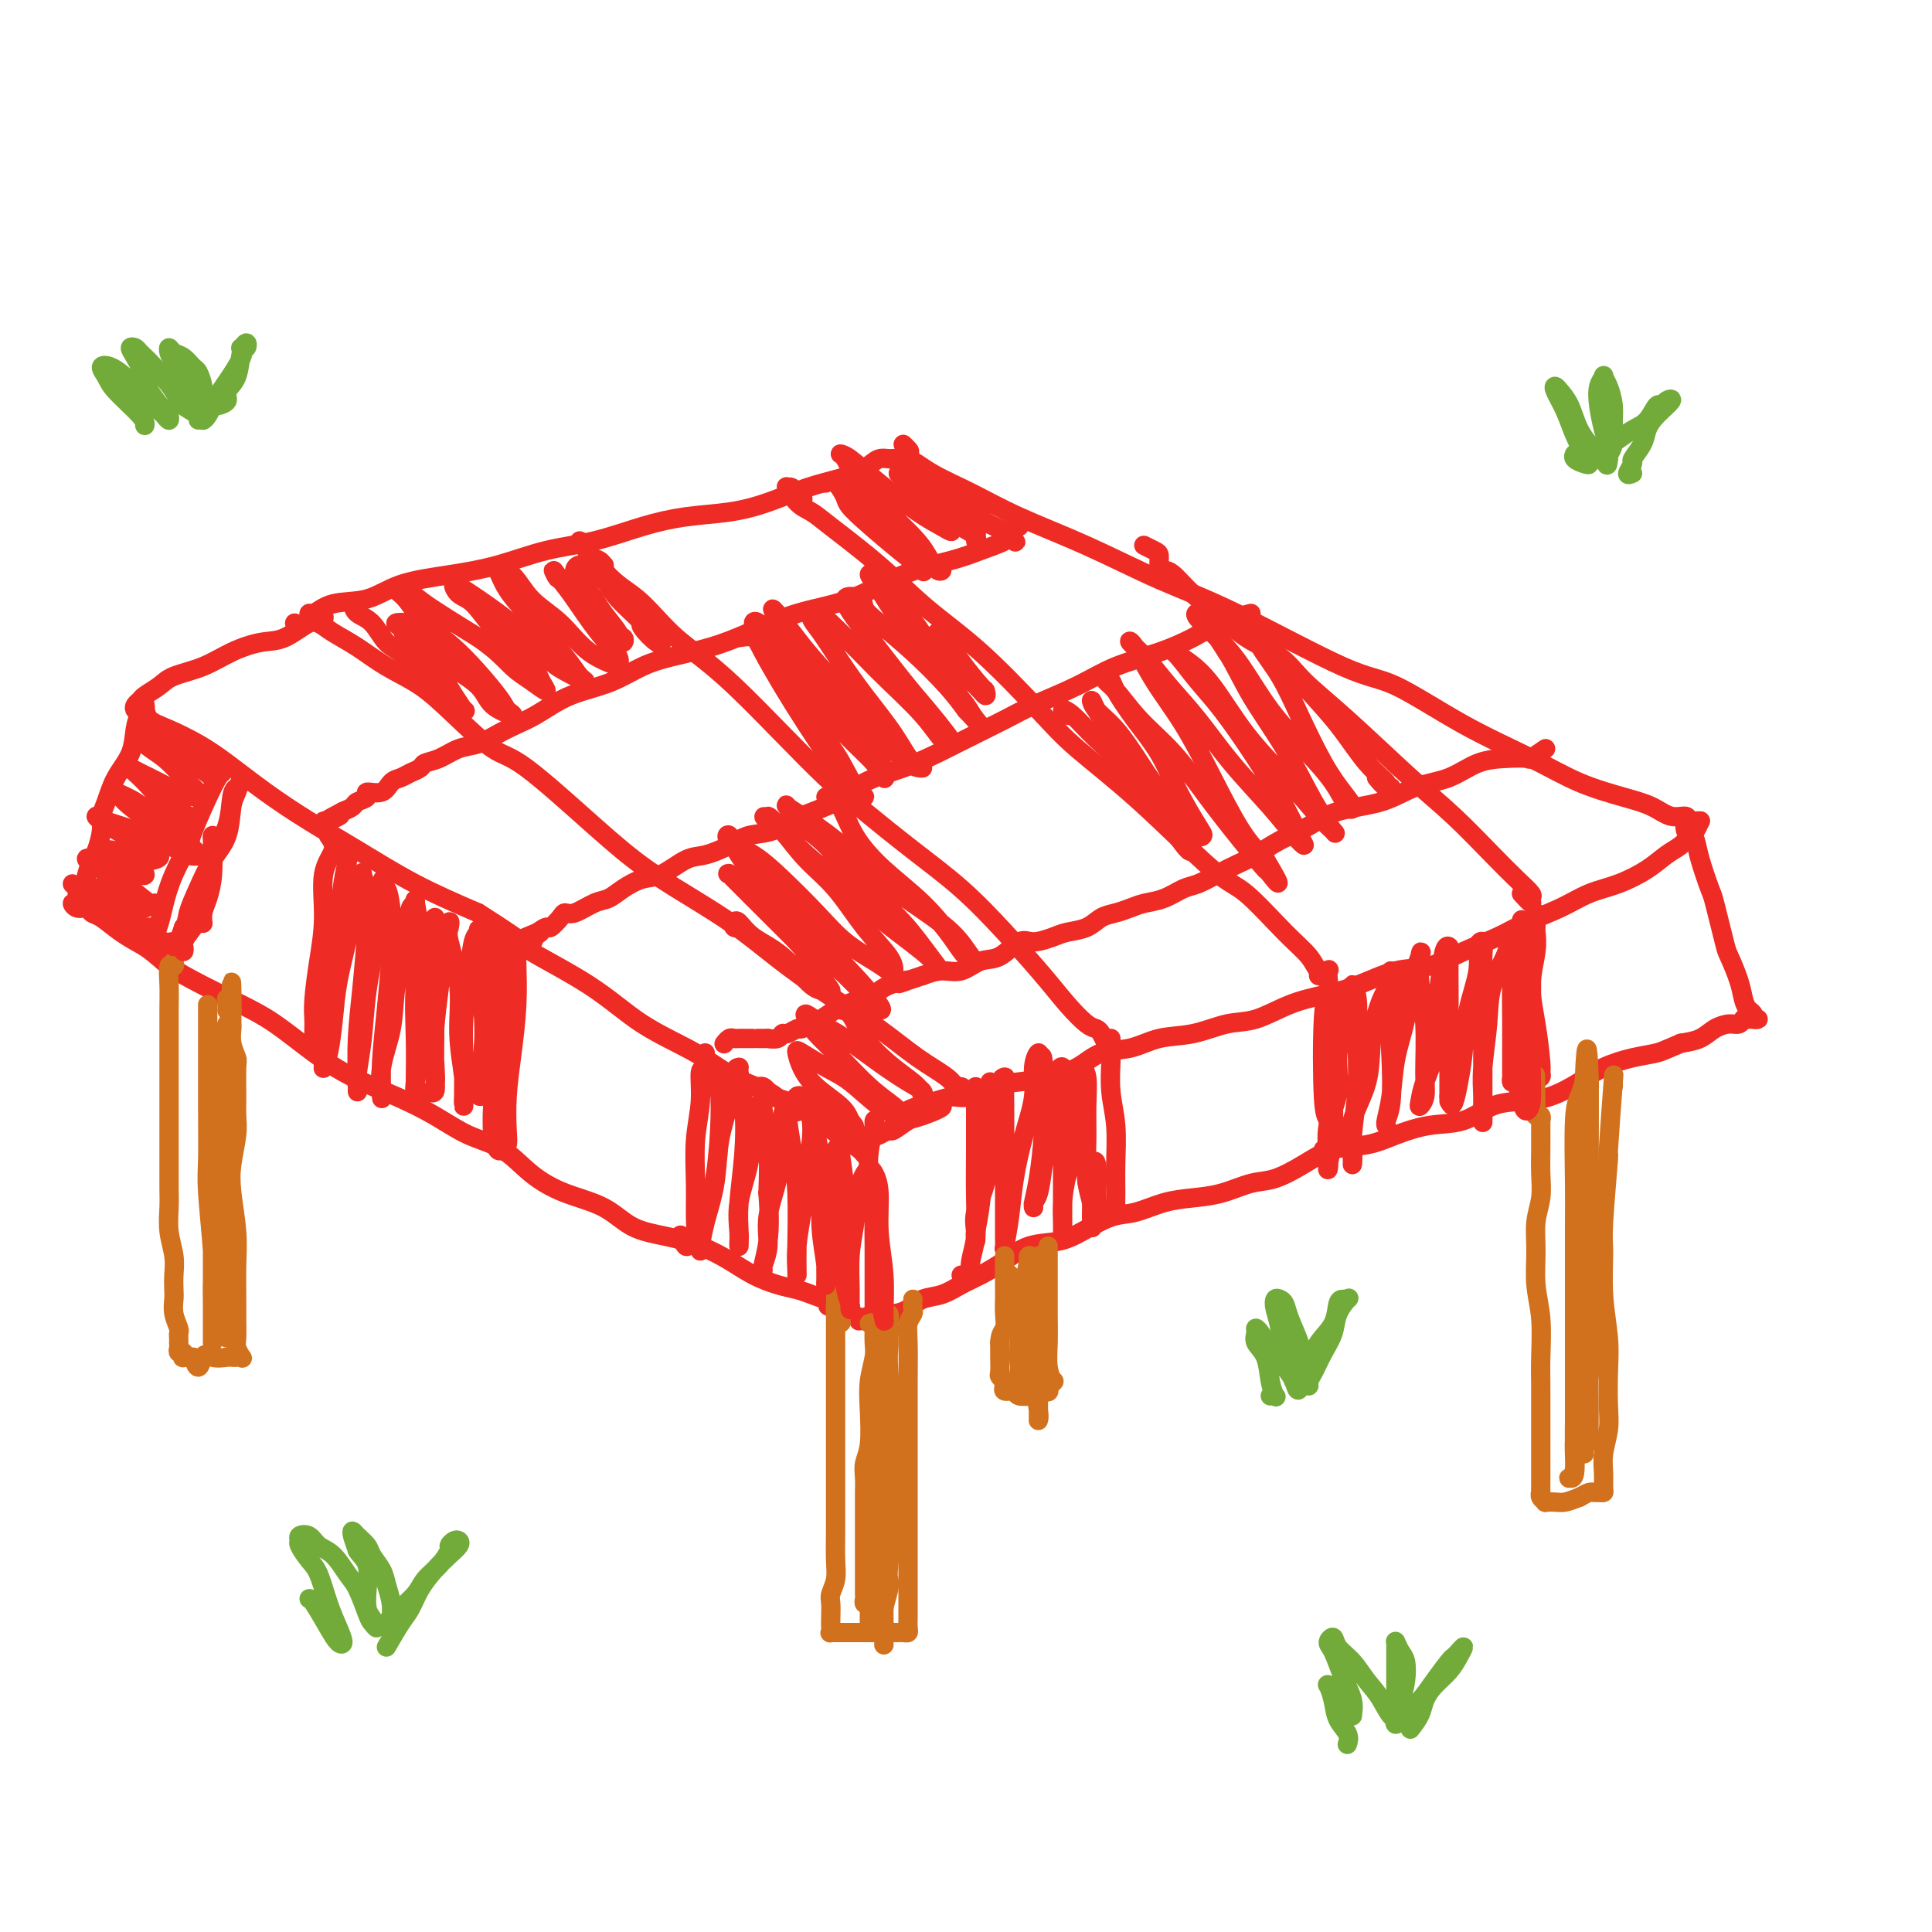 <svg viewBox='0 0 400 400' version='1.1' xmlns='http://www.w3.org/2000/svg' xmlns:xlink='http://www.w3.org/1999/xlink'><g fill='none' stroke='#EE2B24' stroke-width='4' stroke-linecap='round' stroke-linejoin='round'><path d='M351,170c0.637,-0.034 1.274,-0.068 1,0c-0.274,0.068 -1.458,0.237 -2,0c-0.542,-0.237 -0.441,-0.880 -1,-1c-0.559,-0.120 -1.777,0.283 -3,0c-1.223,-0.283 -2.452,-1.254 -4,-2c-1.548,-0.746 -3.417,-1.269 -6,-2c-2.583,-0.731 -5.880,-1.672 -9,-3c-3.120,-1.328 -6.061,-3.043 -10,-5c-3.939,-1.957 -8.875,-4.155 -14,-7c-5.125,-2.845 -10.440,-6.335 -14,-8c-3.560,-1.665 -5.365,-1.504 -11,-4c-5.635,-2.496 -15.098,-7.647 -22,-11c-6.902,-3.353 -11.241,-4.907 -16,-7c-4.759,-2.093 -9.939,-4.726 -15,-7c-5.061,-2.274 -10.005,-4.189 -14,-6c-3.995,-1.811 -7.043,-3.519 -10,-5c-2.957,-1.481 -5.823,-2.734 -8,-4c-2.177,-1.266 -3.666,-2.546 -5,-3c-1.334,-0.454 -2.515,-0.083 -3,0c-0.485,0.083 -0.274,-0.122 0,0c0.274,0.122 0.612,0.571 1,1c0.388,0.429 0.825,0.837 1,1c0.175,0.163 0.087,0.082 0,0'/><path d='M187,92c0.352,0.343 0.703,0.686 1,1c0.297,0.314 0.539,0.598 0,1c-0.539,0.402 -1.859,0.922 -3,1c-1.141,0.078 -2.102,-0.285 -3,0c-0.898,0.285 -1.734,1.218 -3,2c-1.266,0.782 -2.961,1.413 -5,2c-2.039,0.587 -4.421,1.129 -7,2c-2.579,0.871 -5.354,2.072 -8,3c-2.646,0.928 -5.162,1.585 -8,2c-2.838,0.415 -5.998,0.590 -9,1c-3.002,0.410 -5.845,1.055 -9,2c-3.155,0.945 -6.621,2.191 -10,3c-3.379,0.809 -6.669,1.180 -10,2c-3.331,0.820 -6.701,2.088 -10,3c-3.299,0.912 -6.526,1.468 -10,2c-3.474,0.532 -7.194,1.042 -10,2c-2.806,0.958 -4.699,2.366 -7,3c-2.301,0.634 -5.009,0.496 -7,1c-1.991,0.504 -3.266,1.651 -4,2c-0.734,0.349 -0.928,-0.098 -1,0c-0.072,0.098 -0.020,0.742 0,1c0.020,0.258 0.010,0.129 0,0'/><path d='M61,129c0.000,0.000 0.100,0.100 0.1,0.1'/><path d='M67,128c0.085,-0.136 0.170,-0.272 0,0c-0.170,0.272 -0.596,0.954 -1,1c-0.404,0.046 -0.787,-0.542 -2,0c-1.213,0.542 -3.256,2.214 -5,3c-1.744,0.786 -3.190,0.686 -5,1c-1.810,0.314 -3.984,1.044 -6,2c-2.016,0.956 -3.874,2.140 -6,3c-2.126,0.860 -4.521,1.396 -6,2c-1.479,0.604 -2.043,1.276 -3,2c-0.957,0.724 -2.306,1.501 -3,2c-0.694,0.499 -0.732,0.721 -1,1c-0.268,0.279 -0.764,0.617 -1,1c-0.236,0.383 -0.211,0.812 0,1c0.211,0.188 0.607,0.136 1,0c0.393,-0.136 0.783,-0.356 1,0c0.217,0.356 0.259,1.286 1,2c0.741,0.714 2.179,1.211 4,2c1.821,0.789 4.025,1.871 6,3c1.975,1.129 3.719,2.306 6,4c2.281,1.694 5.097,3.904 8,6c2.903,2.096 5.891,4.077 9,6c3.109,1.923 6.337,3.787 10,6c3.663,2.213 7.761,4.775 12,7c4.239,2.225 8.620,4.112 13,6'/><path d='M99,189c12.885,8.148 9.598,7.019 11,8c1.402,0.981 7.492,4.072 12,7c4.508,2.928 7.433,5.691 11,8c3.567,2.309 7.776,4.163 11,6c3.224,1.837 5.462,3.659 8,5c2.538,1.341 5.374,2.203 7,3c1.626,0.797 2.041,1.530 3,2c0.959,0.470 2.464,0.676 3,1c0.536,0.324 0.105,0.766 0,1c-0.105,0.234 0.116,0.258 0,0c-0.116,-0.258 -0.570,-0.800 -1,-1c-0.430,-0.200 -0.837,-0.057 -1,0c-0.163,0.057 -0.081,0.029 0,0'/><path d='M352,170c-0.352,0.781 -0.703,1.563 -1,2c-0.297,0.437 -0.538,0.530 -1,1c-0.462,0.470 -1.143,1.318 -2,2c-0.857,0.682 -1.889,1.197 -3,2c-1.111,0.803 -2.302,1.895 -4,3c-1.698,1.105 -3.904,2.225 -6,3c-2.096,0.775 -4.081,1.207 -6,2c-1.919,0.793 -3.771,1.947 -6,3c-2.229,1.053 -4.834,2.007 -7,3c-2.166,0.993 -3.894,2.027 -6,3c-2.106,0.973 -4.592,1.885 -7,3c-2.408,1.115 -4.739,2.433 -7,3c-2.261,0.567 -4.452,0.383 -7,1c-2.548,0.617 -5.452,2.034 -8,3c-2.548,0.966 -4.738,1.481 -7,2c-2.262,0.519 -4.596,1.041 -7,2c-2.404,0.959 -4.879,2.355 -7,3c-2.121,0.645 -3.890,0.538 -6,1c-2.110,0.462 -4.562,1.492 -7,2c-2.438,0.508 -4.864,0.493 -7,1c-2.136,0.507 -3.984,1.537 -6,2c-2.016,0.463 -4.202,0.361 -6,1c-1.798,0.639 -3.208,2.021 -5,3c-1.792,0.979 -3.966,1.555 -6,2c-2.034,0.445 -3.927,0.758 -6,1c-2.073,0.242 -4.327,0.411 -6,1c-1.673,0.589 -2.764,1.597 -4,2c-1.236,0.403 -2.618,0.202 -4,0'/><path d='M197,227c-15.849,4.516 -5.972,2.305 -3,2c2.972,-0.305 -0.962,1.295 -3,2c-2.038,0.705 -2.181,0.515 -3,1c-0.819,0.485 -2.315,1.646 -3,2c-0.685,0.354 -0.561,-0.098 -1,0c-0.439,0.098 -1.442,0.744 -2,1c-0.558,0.256 -0.671,0.120 -1,0c-0.329,-0.120 -0.876,-0.225 -1,0c-0.124,0.225 0.173,0.778 0,1c-0.173,0.222 -0.817,0.112 -1,0c-0.183,-0.112 0.095,-0.226 0,0c-0.095,0.226 -0.564,0.792 -1,1c-0.436,0.208 -0.839,0.060 -1,0c-0.161,-0.060 -0.081,-0.030 0,0'/><path d='M156,225c0.336,0.024 0.673,0.047 1,0c0.327,-0.047 0.646,-0.165 1,0c0.354,0.165 0.744,0.613 1,1c0.256,0.387 0.378,0.712 1,1c0.622,0.288 1.742,0.539 3,1c1.258,0.461 2.652,1.134 4,2c1.348,0.866 2.648,1.927 4,3c1.352,1.073 2.754,2.158 4,3c1.246,0.842 2.334,1.441 3,2c0.666,0.559 0.911,1.078 1,1c0.089,-0.078 0.024,-0.752 0,-1c-0.024,-0.248 -0.007,-0.071 0,0c0.007,0.071 0.003,0.035 0,0'/><path d='M349,172c-0.111,-0.389 -0.223,-0.779 0,-1c0.223,-0.221 0.780,-0.274 1,0c0.220,0.274 0.105,0.876 0,1c-0.105,0.124 -0.198,-0.230 0,0c0.198,0.230 0.687,1.042 1,2c0.313,0.958 0.450,2.060 1,4c0.550,1.940 1.513,4.717 2,6c0.487,1.283 0.498,1.071 1,3c0.502,1.929 1.496,5.998 2,8c0.504,2.002 0.517,1.937 1,3c0.483,1.063 1.435,3.255 2,5c0.565,1.745 0.745,3.042 1,4c0.255,0.958 0.587,1.577 1,2c0.413,0.423 0.907,0.649 1,1c0.093,0.351 -0.214,0.826 0,1c0.214,0.174 0.948,0.045 1,0c0.052,-0.045 -0.577,-0.008 -1,0c-0.423,0.008 -0.640,-0.012 -1,0c-0.360,0.012 -0.862,0.058 -1,0c-0.138,-0.058 0.088,-0.219 0,0c-0.088,0.219 -0.490,0.818 -1,1c-0.510,0.182 -1.126,-0.054 -2,0c-0.874,0.054 -2.004,0.399 -3,1c-0.996,0.601 -1.856,1.457 -3,2c-1.144,0.543 -2.572,0.771 -4,1'/><path d='M348,216c-3.231,1.343 -3.808,1.701 -5,2c-1.192,0.299 -2.999,0.539 -5,1c-2.001,0.461 -4.197,1.144 -6,2c-1.803,0.856 -3.215,1.886 -5,3c-1.785,1.114 -3.945,2.311 -6,3c-2.055,0.689 -4.005,0.870 -6,1c-1.995,0.130 -4.036,0.210 -6,1c-1.964,0.790 -3.851,2.290 -6,3c-2.149,0.710 -4.562,0.629 -7,1c-2.438,0.371 -4.903,1.192 -7,2c-2.097,0.808 -3.826,1.602 -6,2c-2.174,0.398 -4.793,0.401 -7,1c-2.207,0.599 -4.003,1.796 -6,3c-1.997,1.204 -4.195,2.415 -6,3c-1.805,0.585 -3.217,0.542 -5,1c-1.783,0.458 -3.938,1.416 -6,2c-2.062,0.584 -4.032,0.793 -6,1c-1.968,0.207 -3.935,0.413 -6,1c-2.065,0.587 -4.229,1.556 -6,2c-1.771,0.444 -3.151,0.362 -5,1c-1.849,0.638 -4.168,1.995 -6,3c-1.832,1.005 -3.179,1.658 -5,2c-1.821,0.342 -4.118,0.372 -6,1c-1.882,0.628 -3.350,1.855 -5,3c-1.650,1.145 -3.480,2.208 -5,3c-1.520,0.792 -2.728,1.312 -4,2c-1.272,0.688 -2.609,1.543 -4,2c-1.391,0.457 -2.837,0.514 -4,1c-1.163,0.486 -2.044,1.400 -3,2c-0.956,0.600 -1.987,0.886 -3,1c-1.013,0.114 -2.006,0.057 -3,0'/><path d='M182,272c-7.652,3.016 -2.782,0.558 -1,0c1.782,-0.558 0.478,0.786 0,1c-0.478,0.214 -0.128,-0.702 0,-1c0.128,-0.298 0.034,0.023 0,0c-0.034,-0.023 -0.009,-0.391 0,-1c0.009,-0.609 0.002,-1.460 0,-2c-0.002,-0.540 0.000,-0.770 0,-2c-0.000,-1.230 -0.004,-3.462 0,-5c0.004,-1.538 0.014,-2.384 0,-4c-0.014,-1.616 -0.053,-4.002 0,-6c0.053,-1.998 0.196,-3.608 0,-5c-0.196,-1.392 -0.732,-2.566 -1,-4c-0.268,-1.434 -0.268,-3.127 0,-5c0.268,-1.873 0.804,-3.927 1,-5c0.196,-1.073 0.053,-1.164 0,-1c-0.053,0.164 -0.014,0.583 0,1c0.014,0.417 0.004,0.834 0,1c-0.004,0.166 -0.002,0.083 0,0'/><path d='M30,149c-0.023,-1.367 -0.046,-2.733 0,-3c0.046,-0.267 0.160,0.566 0,1c-0.160,0.434 -0.596,0.469 -1,1c-0.404,0.531 -0.778,1.559 -1,3c-0.222,1.441 -0.293,3.294 -1,5c-0.707,1.706 -2.049,3.266 -3,5c-0.951,1.734 -1.512,3.643 -2,5c-0.488,1.357 -0.904,2.162 -1,3c-0.096,0.838 0.129,1.710 0,3c-0.129,1.290 -0.613,2.999 -1,4c-0.387,1.001 -0.677,1.295 -1,2c-0.323,0.705 -0.679,1.820 -1,3c-0.321,1.180 -0.606,2.425 -1,3c-0.394,0.575 -0.897,0.479 -1,1c-0.103,0.521 0.196,1.660 0,2c-0.196,0.340 -0.885,-0.118 -1,0c-0.115,0.118 0.344,0.811 1,1c0.656,0.189 1.507,-0.126 2,0c0.493,0.126 0.627,0.694 1,1c0.373,0.306 0.985,0.352 2,1c1.015,0.648 2.433,1.900 4,3c1.567,1.100 3.284,2.050 5,3'/><path d='M30,196c2.981,2.109 3.432,2.881 5,4c1.568,1.119 4.253,2.585 7,4c2.747,1.415 5.554,2.780 8,4c2.446,1.220 4.529,2.296 7,4c2.471,1.704 5.330,4.035 8,6c2.670,1.965 5.150,3.563 8,5c2.850,1.437 6.070,2.712 9,4c2.930,1.288 5.571,2.589 8,4c2.429,1.411 4.644,2.932 7,4c2.356,1.068 4.851,1.683 7,3c2.149,1.317 3.952,3.336 6,5c2.048,1.664 4.342,2.973 7,4c2.658,1.027 5.680,1.772 8,3c2.320,1.228 3.939,2.937 6,4c2.061,1.063 4.564,1.479 7,2c2.436,0.521 4.805,1.148 7,2c2.195,0.852 4.215,1.930 6,3c1.785,1.070 3.336,2.133 5,3c1.664,0.867 3.440,1.538 5,2c1.560,0.462 2.904,0.716 4,1c1.096,0.284 1.944,0.597 3,1c1.056,0.403 2.322,0.895 3,1c0.678,0.105 0.769,-0.178 1,0c0.231,0.178 0.601,0.817 1,1c0.399,0.183 0.828,-0.091 1,0c0.172,0.091 0.086,0.545 0,1'/><path d='M174,271c8.644,3.733 1.756,1.067 -1,0c-2.756,-1.067 -1.378,-0.533 0,0'/><path d='M200,226c-0.335,-0.461 -0.669,-0.922 -1,-1c-0.331,-0.078 -0.657,0.229 -1,0c-0.343,-0.229 -0.703,-0.992 -2,-2c-1.297,-1.008 -3.530,-2.260 -6,-4c-2.470,-1.740 -5.177,-3.968 -8,-6c-2.823,-2.032 -5.764,-3.867 -9,-6c-3.236,-2.133 -6.769,-4.562 -10,-7c-3.231,-2.438 -6.160,-4.885 -9,-7c-2.840,-2.115 -5.593,-3.899 -9,-6c-3.407,-2.101 -7.470,-4.517 -11,-7c-3.530,-2.483 -6.528,-5.031 -11,-9c-4.472,-3.969 -10.417,-9.359 -14,-12c-3.583,-2.641 -4.803,-2.534 -7,-4c-2.197,-1.466 -5.372,-4.504 -8,-7c-2.628,-2.496 -4.709,-4.451 -7,-6c-2.291,-1.549 -4.790,-2.692 -7,-4c-2.210,-1.308 -4.129,-2.781 -6,-4c-1.871,-1.219 -3.692,-2.183 -5,-3c-1.308,-0.817 -2.103,-1.487 -3,-2c-0.897,-0.513 -1.895,-0.869 -2,-1c-0.105,-0.131 0.684,-0.037 1,0c0.316,0.037 0.158,0.019 0,0'/><path d='M229,216c-0.345,-0.739 -0.690,-1.478 -1,-2c-0.310,-0.522 -0.586,-0.828 -1,-1c-0.414,-0.172 -0.967,-0.210 -2,-1c-1.033,-0.790 -2.547,-2.333 -4,-4c-1.453,-1.667 -2.844,-3.459 -5,-6c-2.156,-2.541 -5.077,-5.831 -8,-9c-2.923,-3.169 -5.849,-6.215 -9,-9c-3.151,-2.785 -6.529,-5.307 -10,-8c-3.471,-2.693 -7.036,-5.557 -10,-8c-2.964,-2.443 -5.328,-4.467 -8,-7c-2.672,-2.533 -5.652,-5.576 -9,-9c-3.348,-3.424 -7.063,-7.228 -10,-10c-2.937,-2.772 -5.097,-4.513 -7,-6c-1.903,-1.487 -3.551,-2.720 -5,-4c-1.449,-1.280 -2.700,-2.606 -4,-4c-1.300,-1.394 -2.649,-2.856 -4,-4c-1.351,-1.144 -2.704,-1.970 -4,-3c-1.296,-1.030 -2.536,-2.264 -3,-3c-0.464,-0.736 -0.151,-0.974 0,-1c0.151,-0.026 0.141,0.160 0,0c-0.141,-0.160 -0.412,-0.666 -1,-1c-0.588,-0.334 -1.492,-0.496 -2,-1c-0.508,-0.504 -0.621,-1.352 -1,-2c-0.379,-0.648 -1.025,-1.098 -1,-1c0.025,0.098 0.721,0.742 1,1c0.279,0.258 0.139,0.129 0,0'/><path d='M274,202c0.078,-0.489 0.156,-0.979 0,-1c-0.156,-0.021 -0.546,0.425 -1,0c-0.454,-0.425 -0.972,-1.723 -2,-3c-1.028,-1.277 -2.567,-2.535 -5,-5c-2.433,-2.465 -5.761,-6.137 -8,-8c-2.239,-1.863 -3.389,-1.917 -7,-5c-3.611,-3.083 -9.684,-9.195 -15,-14c-5.316,-4.805 -9.876,-8.301 -13,-11c-3.124,-2.699 -4.811,-4.599 -8,-8c-3.189,-3.401 -7.879,-8.301 -12,-12c-4.121,-3.699 -7.674,-6.197 -11,-9c-3.326,-2.803 -6.426,-5.911 -10,-9c-3.574,-3.089 -7.624,-6.158 -10,-8c-2.376,-1.842 -3.080,-2.457 -4,-3c-0.920,-0.543 -2.057,-1.014 -3,-2c-0.943,-0.986 -1.692,-2.488 -2,-3c-0.308,-0.512 -0.175,-0.034 0,0c0.175,0.034 0.393,-0.375 1,0c0.607,0.375 1.602,1.536 2,2c0.398,0.464 0.199,0.232 0,0'/><path d='M315,185c0.863,0.946 1.725,1.891 2,2c0.275,0.109 -0.038,-0.619 0,-1c0.038,-0.381 0.425,-0.416 0,-1c-0.425,-0.584 -1.664,-1.718 -3,-3c-1.336,-1.282 -2.769,-2.712 -5,-5c-2.231,-2.288 -5.258,-5.434 -8,-8c-2.742,-2.566 -5.197,-4.551 -9,-8c-3.803,-3.449 -8.953,-8.362 -13,-12c-4.047,-3.638 -6.991,-6.002 -9,-8c-2.009,-1.998 -3.084,-3.632 -5,-5c-1.916,-1.368 -4.674,-2.471 -7,-4c-2.326,-1.529 -4.221,-3.483 -6,-5c-1.779,-1.517 -3.443,-2.595 -5,-4c-1.557,-1.405 -3.007,-3.136 -4,-4c-0.993,-0.864 -1.527,-0.862 -2,-1c-0.473,-0.138 -0.883,-0.415 -1,-1c-0.117,-0.585 0.060,-1.477 0,-2c-0.060,-0.523 -0.356,-0.676 -1,-1c-0.644,-0.324 -1.635,-0.818 -2,-1c-0.365,-0.182 -0.104,-0.052 0,0c0.104,0.052 0.052,0.026 0,0'/><path d='M318,189c0.010,1.232 0.019,2.464 0,3c-0.019,0.536 -0.068,0.375 0,1c0.068,0.625 0.253,2.037 0,4c-0.253,1.963 -0.942,4.477 -1,7c-0.058,2.523 0.516,5.055 1,8c0.484,2.945 0.877,6.302 1,8c0.123,1.698 -0.023,1.737 0,2c0.023,0.263 0.216,0.750 0,1c-0.216,0.250 -0.841,0.263 -1,0c-0.159,-0.263 0.150,-0.802 0,-1c-0.150,-0.198 -0.757,-0.057 -1,0c-0.243,0.057 -0.121,0.028 0,0'/><path d='M273,202c0.843,-0.374 1.686,-0.748 2,-1c0.314,-0.252 0.097,-0.383 0,0c-0.097,0.383 -0.076,1.280 0,2c0.076,0.720 0.206,1.264 0,2c-0.206,0.736 -0.748,1.665 -1,6c-0.252,4.335 -0.214,12.076 0,16c0.214,3.924 0.604,4.032 1,5c0.396,0.968 0.800,2.795 1,4c0.200,1.205 0.198,1.787 0,2c-0.198,0.213 -0.592,0.057 -1,0c-0.408,-0.057 -0.831,-0.016 -1,0c-0.169,0.016 -0.085,0.008 0,0'/><path d='M230,215c-0.008,1.181 -0.016,2.362 0,3c0.016,0.638 0.057,0.733 0,2c-0.057,1.267 -0.212,3.705 0,6c0.212,2.295 0.790,4.447 1,7c0.210,2.553 0.053,5.508 0,8c-0.053,2.492 -0.000,4.520 0,6c0.000,1.480 -0.052,2.410 0,3c0.052,0.590 0.210,0.838 0,1c-0.210,0.162 -0.787,0.236 -1,0c-0.213,-0.236 -0.061,-0.782 0,-1c0.061,-0.218 0.030,-0.109 0,0'/><path d='M202,225c0.001,0.538 0.001,1.077 0,2c-0.001,0.923 -0.004,2.231 0,4c0.004,1.769 0.015,3.998 0,7c-0.015,3.002 -0.056,6.776 0,10c0.056,3.224 0.208,5.897 0,8c-0.208,2.103 -0.778,3.635 -1,5c-0.222,1.365 -0.098,2.562 0,3c0.098,0.438 0.171,0.117 0,0c-0.171,-0.117 -0.584,-0.032 -1,0c-0.416,0.032 -0.833,0.009 -1,0c-0.167,-0.009 -0.083,-0.005 0,0'/><path d='M146,218c0.121,1.288 0.243,2.575 0,3c-0.243,0.425 -0.850,-0.014 -1,1c-0.150,1.014 0.157,3.479 0,6c-0.157,2.521 -0.777,5.098 -1,8c-0.223,2.902 -0.048,6.128 0,9c0.048,2.872 -0.029,5.389 0,7c0.029,1.611 0.165,2.316 0,3c-0.165,0.684 -0.632,1.348 -1,2c-0.368,0.652 -0.638,1.291 -1,1c-0.362,-0.291 -0.818,-1.512 -1,-2c-0.182,-0.488 -0.091,-0.244 0,0'/><path d='M107,198c0.000,-0.932 0.001,-1.863 0,-2c-0.001,-0.137 -0.003,0.522 0,1c0.003,0.478 0.011,0.775 0,1c-0.011,0.225 -0.042,0.378 0,2c0.042,1.622 0.156,4.715 0,8c-0.156,3.285 -0.581,6.764 -1,10c-0.419,3.236 -0.833,6.228 -1,9c-0.167,2.772 -0.087,5.324 0,7c0.087,1.676 0.181,2.477 0,3c-0.181,0.523 -0.636,0.769 -1,1c-0.364,0.231 -0.636,0.447 -1,0c-0.364,-0.447 -0.818,-1.556 -1,-2c-0.182,-0.444 -0.091,-0.222 0,0'/><path d='M68,173c0.655,0.917 1.310,1.834 1,3c-0.310,1.166 -1.586,2.581 -2,5c-0.414,2.419 0.033,5.841 0,9c-0.033,3.159 -0.545,6.054 -1,9c-0.455,2.946 -0.854,5.942 -1,8c-0.146,2.058 -0.039,3.179 0,4c0.039,0.821 0.010,1.344 0,2c-0.010,0.656 -0.003,1.446 0,2c0.003,0.554 0.001,0.873 0,1c-0.001,0.127 -0.000,0.064 0,0'/><path d='M46,160c-0.402,0.302 -0.804,0.604 -2,3c-1.196,2.396 -3.185,6.885 -4,9c-0.815,2.115 -0.457,1.855 -1,3c-0.543,1.145 -1.988,3.694 -3,6c-1.012,2.306 -1.592,4.369 -2,6c-0.408,1.631 -0.646,2.829 -1,4c-0.354,1.171 -0.826,2.315 -1,3c-0.174,0.685 -0.050,0.910 0,1c0.050,0.090 0.025,0.045 0,0'/><path d='M320,155c-1.237,0.843 -2.474,1.686 -3,2c-0.526,0.314 -0.341,0.099 -1,0c-0.659,-0.099 -2.163,-0.083 -4,0c-1.837,0.083 -4.006,0.234 -6,1c-1.994,0.766 -3.812,2.148 -6,3c-2.188,0.852 -4.744,1.176 -7,2c-2.256,0.824 -4.210,2.150 -7,3c-2.790,0.850 -6.416,1.225 -9,2c-2.584,0.775 -4.126,1.951 -6,3c-1.874,1.049 -4.081,1.973 -6,3c-1.919,1.027 -3.552,2.158 -5,3c-1.448,0.842 -2.711,1.395 -4,2c-1.289,0.605 -2.603,1.261 -4,2c-1.397,0.739 -2.877,1.560 -4,2c-1.123,0.440 -1.889,0.499 -3,1c-1.111,0.501 -2.566,1.443 -4,2c-1.434,0.557 -2.847,0.730 -4,1c-1.153,0.270 -2.045,0.636 -3,1c-0.955,0.364 -1.973,0.727 -3,1c-1.027,0.273 -2.064,0.456 -3,1c-0.936,0.544 -1.772,1.449 -3,2c-1.228,0.551 -2.849,0.747 -4,1c-1.151,0.253 -1.833,0.563 -3,1c-1.167,0.437 -2.818,1.000 -4,1c-1.182,-0.000 -1.894,-0.565 -3,0c-1.106,0.565 -2.606,2.259 -4,3c-1.394,0.741 -2.683,0.528 -4,1c-1.317,0.472 -2.662,1.627 -4,2c-1.338,0.373 -2.668,-0.036 -4,0c-1.332,0.036 -2.666,0.518 -4,1'/><path d='M191,202c-8.211,2.670 -3.737,1.346 -3,1c0.737,-0.346 -2.263,0.288 -4,1c-1.737,0.712 -2.213,1.504 -3,2c-0.787,0.496 -1.887,0.696 -3,1c-1.113,0.304 -2.239,0.712 -3,1c-0.761,0.288 -1.159,0.454 -2,1c-0.841,0.546 -2.127,1.471 -3,2c-0.873,0.529 -1.333,0.663 -2,1c-0.667,0.337 -1.539,0.879 -2,1c-0.461,0.121 -0.510,-0.178 -1,0c-0.490,0.178 -1.422,0.832 -2,1c-0.578,0.168 -0.802,-0.151 -1,0c-0.198,0.151 -0.369,0.773 -1,1c-0.631,0.227 -1.722,0.061 -2,0c-0.278,-0.061 0.259,-0.016 0,0c-0.259,0.016 -1.312,0.004 -2,0c-0.688,-0.004 -1.010,-0.001 -1,0c0.010,0.001 0.354,-0.001 0,0c-0.354,0.001 -1.405,0.004 -2,0c-0.595,-0.004 -0.734,-0.015 -1,0c-0.266,0.015 -0.659,0.056 -1,0c-0.341,-0.056 -0.630,-0.207 -1,0c-0.370,0.207 -0.820,0.774 -1,1c-0.180,0.226 -0.090,0.113 0,0'/><path d='M259,127c-1.254,0.329 -2.509,0.658 -3,1c-0.491,0.342 -0.219,0.699 -1,1c-0.781,0.301 -2.616,0.548 -4,1c-1.384,0.452 -2.316,1.111 -4,2c-1.684,0.889 -4.120,2.008 -7,3c-2.880,0.992 -6.205,1.858 -9,3c-2.795,1.142 -5.060,2.560 -8,4c-2.940,1.440 -6.555,2.903 -9,4c-2.445,1.097 -3.721,1.829 -6,3c-2.279,1.171 -5.562,2.782 -8,4c-2.438,1.218 -4.030,2.044 -6,3c-1.970,0.956 -4.318,2.043 -7,3c-2.682,0.957 -5.697,1.786 -8,3c-2.303,1.214 -3.892,2.814 -6,4c-2.108,1.186 -4.735,1.957 -7,3c-2.265,1.043 -4.169,2.357 -6,3c-1.831,0.643 -3.588,0.614 -5,1c-1.412,0.386 -2.477,1.188 -4,2c-1.523,0.812 -3.503,1.635 -5,2c-1.497,0.365 -2.512,0.273 -4,1c-1.488,0.727 -3.450,2.273 -5,3c-1.550,0.727 -2.687,0.633 -4,1c-1.313,0.367 -2.800,1.194 -4,2c-1.200,0.806 -2.113,1.591 -3,2c-0.887,0.409 -1.747,0.443 -3,1c-1.253,0.557 -2.897,1.636 -4,2c-1.103,0.364 -1.663,0.012 -2,0c-0.337,-0.012 -0.451,0.316 -1,1c-0.549,0.684 -1.532,1.723 -2,2c-0.468,0.277 -0.419,-0.206 -1,0c-0.581,0.206 -1.790,1.103 -3,2'/><path d='M110,194c-23.262,10.305 -6.915,2.566 -1,0c5.915,-2.566 1.400,0.040 0,1c-1.400,0.960 0.314,0.274 1,0c0.686,-0.274 0.343,-0.137 0,0'/><path d='M211,109c-1.388,0.780 -2.775,1.561 -3,2c-0.225,0.439 0.713,0.537 0,1c-0.713,0.463 -3.078,1.291 -5,2c-1.922,0.709 -3.400,1.299 -6,2c-2.600,0.701 -6.320,1.514 -10,3c-3.680,1.486 -7.319,3.644 -11,5c-3.681,1.356 -7.403,1.909 -11,3c-3.597,1.091 -7.069,2.719 -10,4c-2.931,1.281 -5.322,2.216 -8,3c-2.678,0.784 -5.643,1.416 -8,2c-2.357,0.584 -4.108,1.119 -6,2c-1.892,0.881 -3.927,2.109 -6,3c-2.073,0.891 -4.185,1.446 -6,2c-1.815,0.554 -3.332,1.108 -5,2c-1.668,0.892 -3.488,2.122 -5,3c-1.512,0.878 -2.715,1.405 -4,2c-1.285,0.595 -2.653,1.259 -4,2c-1.347,0.741 -2.675,1.561 -4,2c-1.325,0.439 -2.648,0.499 -4,1c-1.352,0.501 -2.732,1.444 -4,2c-1.268,0.556 -2.423,0.725 -3,1c-0.577,0.275 -0.576,0.656 -1,1c-0.424,0.344 -1.274,0.652 -2,1c-0.726,0.348 -1.327,0.737 -2,1c-0.673,0.263 -1.417,0.399 -2,1c-0.583,0.601 -1.006,1.667 -2,2c-0.994,0.333 -2.559,-0.065 -3,0c-0.441,0.065 0.243,0.595 0,1c-0.243,0.405 -1.411,0.686 -2,1c-0.589,0.314 -0.597,0.661 -1,1c-0.403,0.339 -1.202,0.669 -2,1'/><path d='M71,168c-7.083,3.724 -2.290,1.534 -1,1c1.290,-0.534 -0.922,0.589 -2,1c-1.078,0.411 -1.021,0.111 -1,0c0.021,-0.111 0.006,-0.032 0,0c-0.006,0.032 -0.003,0.016 0,0'/></g>
<g fill='none' stroke='#D2711D' stroke-width='4' stroke-linecap='round' stroke-linejoin='round'><path d='M189,269c-0.030,0.776 -0.061,1.552 0,2c0.061,0.448 0.212,0.568 0,1c-0.212,0.432 -0.789,1.176 -1,2c-0.211,0.824 -0.057,1.728 0,4c0.057,2.272 0.015,5.913 0,8c-0.015,2.087 -0.004,2.622 0,4c0.004,1.378 0.001,3.601 0,6c-0.001,2.399 -0.000,4.974 0,7c0.000,2.026 0.000,3.505 0,5c-0.000,1.495 -0.000,3.008 0,4c0.000,0.992 0.000,1.463 0,3c-0.000,1.537 -0.000,4.141 0,6c0.000,1.859 0.000,2.973 0,4c-0.000,1.027 -0.000,1.966 0,3c0.000,1.034 0.001,2.162 0,3c-0.001,0.838 -0.003,1.387 0,2c0.003,0.613 0.012,1.288 0,2c-0.012,0.712 -0.044,1.459 0,2c0.044,0.541 0.165,0.877 0,1c-0.165,0.123 -0.617,0.033 -1,0c-0.383,-0.033 -0.697,-0.009 -1,0c-0.303,0.009 -0.595,0.002 -1,0c-0.405,-0.002 -0.923,-0.001 -2,0c-1.077,0.001 -2.713,0.000 -4,0c-1.287,-0.000 -2.225,-0.000 -3,0c-0.775,0.000 -1.388,0.000 -2,0'/><path d='M174,338c-2.332,0.003 -1.161,0.010 -1,0c0.161,-0.010 -0.689,-0.037 -1,0c-0.311,0.037 -0.084,0.138 0,0c0.084,-0.138 0.026,-0.515 0,-1c-0.026,-0.485 -0.021,-1.079 0,-2c0.021,-0.921 0.058,-2.169 0,-3c-0.058,-0.831 -0.212,-1.246 0,-2c0.212,-0.754 0.789,-1.848 1,-3c0.211,-1.152 0.057,-2.361 0,-4c-0.057,-1.639 -0.015,-3.706 0,-6c0.015,-2.294 0.004,-4.813 0,-7c-0.004,-2.187 -0.001,-4.040 0,-6c0.001,-1.960 0.000,-4.027 0,-6c-0.000,-1.973 -0.000,-3.851 0,-6c0.000,-2.149 0.000,-4.569 0,-6c-0.000,-1.431 -0.000,-1.874 0,-3c0.000,-1.126 0.000,-2.936 0,-4c-0.000,-1.064 -0.000,-1.380 0,-2c0.000,-0.620 0.000,-1.542 0,-2c-0.000,-0.458 -0.000,-0.453 0,-1c0.000,-0.547 0.000,-1.647 0,-2c-0.000,-0.353 -0.000,0.039 0,0c0.000,-0.039 0.000,-0.511 0,-1c-0.000,-0.489 -0.000,-0.997 0,-1c0.000,-0.003 0.000,0.498 0,1'/><path d='M173,271c0.067,-10.200 0.733,-2.200 1,1c0.267,3.200 0.133,1.600 0,0'/><path d='M334,225c0.009,-0.539 0.017,-1.078 0,-1c-0.017,0.078 -0.061,0.773 0,0c0.061,-0.773 0.227,-3.016 0,0c-0.227,3.016 -0.846,11.290 -1,14c-0.154,2.710 0.159,-0.143 0,2c-0.159,2.143 -0.789,9.281 -1,13c-0.211,3.719 -0.004,4.020 0,6c0.004,1.980 -0.194,5.638 0,9c0.194,3.362 0.780,6.429 1,9c0.220,2.571 0.073,4.645 0,7c-0.073,2.355 -0.072,4.991 0,7c0.072,2.009 0.216,3.389 0,5c-0.216,1.611 -0.793,3.451 -1,5c-0.207,1.549 -0.045,2.808 0,4c0.045,1.192 -0.029,2.319 0,3c0.029,0.681 0.160,0.917 0,1c-0.160,0.083 -0.610,0.012 -1,0c-0.390,-0.012 -0.720,0.035 -1,0c-0.280,-0.035 -0.508,-0.153 -1,0c-0.492,0.153 -1.246,0.576 -2,1'/><path d='M327,310c-1.365,0.535 -2.279,0.873 -3,1c-0.721,0.127 -1.251,0.044 -2,0c-0.749,-0.044 -1.717,-0.048 -2,0c-0.283,0.048 0.120,0.149 0,0c-0.120,-0.149 -0.764,-0.549 -1,-1c-0.236,-0.451 -0.063,-0.954 0,-1c0.063,-0.046 0.017,0.365 0,0c-0.017,-0.365 -0.005,-1.508 0,-2c0.005,-0.492 0.001,-0.334 0,-1c-0.001,-0.666 -0.000,-2.154 0,-3c0.000,-0.846 -0.000,-1.048 0,-2c0.000,-0.952 0.001,-2.654 0,-4c-0.001,-1.346 -0.004,-2.335 0,-4c0.004,-1.665 0.015,-4.005 0,-6c-0.015,-1.995 -0.058,-3.646 0,-6c0.058,-2.354 0.215,-5.413 0,-8c-0.215,-2.587 -0.804,-4.704 -1,-7c-0.196,-2.296 0.000,-4.772 0,-7c-0.000,-2.228 -0.196,-4.209 0,-6c0.196,-1.791 0.785,-3.391 1,-5c0.215,-1.609 0.057,-3.225 0,-5c-0.057,-1.775 -0.014,-3.709 0,-5c0.014,-1.291 0.000,-1.939 0,-3c-0.000,-1.061 0.014,-2.536 0,-3c-0.014,-0.464 -0.055,0.082 0,0c0.055,-0.082 0.207,-0.791 0,-1c-0.207,-0.209 -0.773,0.083 -1,0c-0.227,-0.083 -0.113,-0.542 0,-1'/><path d='M318,230c-0.167,-12.833 -0.083,-6.417 0,0'/><path d='M36,199c0.113,0.518 0.226,1.035 0,1c-0.226,-0.035 -0.793,-0.623 -1,0c-0.207,0.623 -0.056,2.455 0,4c0.056,1.545 0.015,2.802 0,5c-0.015,2.198 -0.004,5.336 0,8c0.004,2.664 0.001,4.856 0,7c-0.001,2.144 0.000,4.242 0,6c-0.000,1.758 -0.001,3.175 0,5c0.001,1.825 0.004,4.056 0,6c-0.004,1.944 -0.015,3.601 0,5c0.015,1.399 0.057,2.539 0,4c-0.057,1.461 -0.211,3.244 0,5c0.211,1.756 0.788,3.484 1,5c0.212,1.516 0.061,2.819 0,4c-0.061,1.181 -0.030,2.239 0,3c0.030,0.761 0.061,1.226 0,2c-0.061,0.774 -0.212,1.858 0,3c0.212,1.142 0.789,2.344 1,3c0.211,0.656 0.057,0.767 0,1c-0.057,0.233 -0.016,0.588 0,1c0.016,0.412 0.008,0.880 0,1c-0.008,0.120 -0.016,-0.108 0,0c0.016,0.108 0.055,0.551 0,1c-0.055,0.449 -0.205,0.905 0,1c0.205,0.095 0.766,-0.170 1,0c0.234,0.170 0.140,0.777 0,1c-0.140,0.223 -0.326,0.064 0,0c0.326,-0.064 1.163,-0.032 2,0'/><path d='M40,281c1.150,4.022 1.526,1.078 2,0c0.474,-1.078 1.045,-0.289 2,0c0.955,0.289 2.296,0.079 3,0c0.704,-0.079 0.773,-0.028 1,0c0.227,0.028 0.611,0.031 1,0c0.389,-0.031 0.784,-0.098 1,0c0.216,0.098 0.254,0.360 0,0c-0.254,-0.360 -0.800,-1.343 -1,-2c-0.200,-0.657 -0.053,-0.987 0,-2c0.053,-1.013 0.011,-2.710 0,-4c-0.011,-1.290 0.010,-2.174 0,-4c-0.010,-1.826 -0.052,-4.596 0,-7c0.052,-2.404 0.196,-4.443 0,-7c-0.196,-2.557 -0.732,-5.633 -1,-8c-0.268,-2.367 -0.268,-4.025 0,-6c0.268,-1.975 0.805,-4.268 1,-6c0.195,-1.732 0.048,-2.903 0,-4c-0.048,-1.097 0.001,-2.119 0,-4c-0.001,-1.881 -0.053,-4.621 0,-6c0.053,-1.379 0.210,-1.397 0,-2c-0.210,-0.603 -0.788,-1.790 -1,-3c-0.212,-1.210 -0.057,-2.441 0,-3c0.057,-0.559 0.016,-0.445 0,-1c-0.016,-0.555 -0.008,-1.777 0,-3'/><path d='M48,209c-0.249,-11.103 0.129,-2.859 0,0c-0.129,2.859 -0.767,0.333 -1,-1c-0.233,-1.333 -0.063,-1.474 0,-1c0.063,0.474 0.018,1.564 0,2c-0.018,0.436 -0.009,0.218 0,0'/><path d='M180,274c0.423,-0.133 0.846,-0.267 1,0c0.154,0.267 0.037,0.933 0,1c-0.037,0.067 0.004,-0.467 0,0c-0.004,0.467 -0.053,1.934 0,3c0.053,1.066 0.206,1.730 0,3c-0.206,1.270 -0.773,3.144 -1,5c-0.227,1.856 -0.113,3.693 0,6c0.113,2.307 0.227,5.082 0,7c-0.227,1.918 -0.793,2.978 -1,4c-0.207,1.022 -0.056,2.007 0,3c0.056,0.993 0.015,1.995 0,3c-0.015,1.005 -0.004,2.012 0,3c0.004,0.988 0.001,1.956 0,3c-0.001,1.044 -0.000,2.165 0,3c0.000,0.835 0.000,1.383 0,2c-0.000,0.617 -0.000,1.303 0,2c0.000,0.697 0.000,1.405 0,2c-0.000,0.595 -0.001,1.077 0,2c0.001,0.923 0.004,2.286 0,3c-0.004,0.714 -0.015,0.780 0,1c0.015,0.220 0.056,0.595 0,1c-0.056,0.405 -0.207,0.840 0,1c0.207,0.160 0.774,0.046 1,0c0.226,-0.046 0.113,-0.023 0,0'/><path d='M180,332c-0.000,9.261 -0.001,3.415 0,1c0.001,-2.415 0.004,-1.397 0,-1c-0.004,0.397 -0.015,0.174 0,-1c0.015,-1.174 0.057,-3.300 0,-4c-0.057,-0.700 -0.211,0.026 0,-1c0.211,-1.026 0.789,-3.805 1,-5c0.211,-1.195 0.055,-0.808 0,-3c-0.055,-2.192 -0.011,-6.964 0,-10c0.011,-3.036 -0.012,-4.337 0,-7c0.012,-2.663 0.060,-6.687 0,-10c-0.060,-3.313 -0.226,-5.916 0,-8c0.226,-2.084 0.845,-3.650 1,-5c0.155,-1.350 -0.155,-2.486 0,-3c0.155,-0.514 0.773,-0.407 1,-1c0.227,-0.593 0.061,-1.885 0,-2c-0.061,-0.115 -0.017,0.948 0,2c0.017,1.052 0.005,2.093 0,4c-0.005,1.907 -0.005,4.678 0,8c0.005,3.322 0.016,7.193 0,11c-0.016,3.807 -0.057,7.550 0,12c0.057,4.450 0.212,9.607 0,13c-0.212,3.393 -0.790,5.024 -1,6c-0.210,0.976 -0.053,1.299 0,2c0.053,0.701 0.000,1.779 0,2c-0.000,0.221 0.051,-0.415 0,0c-0.051,0.415 -0.206,1.881 0,3c0.206,1.119 0.773,1.891 1,2c0.227,0.109 0.113,-0.446 0,-1'/><path d='M183,336c-0.000,9.927 -0.000,2.743 0,-1c0.000,-3.743 0.000,-4.045 0,-5c-0.000,-0.955 -0.000,-2.562 0,-4c0.000,-1.438 0.001,-2.706 0,-5c-0.001,-2.294 -0.005,-5.614 0,-9c0.005,-3.386 0.020,-6.838 0,-9c-0.020,-2.162 -0.073,-3.034 0,-7c0.073,-3.966 0.272,-11.025 0,-15c-0.272,-3.975 -1.015,-4.864 -1,-6c0.015,-1.136 0.789,-2.519 1,-3c0.211,-0.481 -0.139,-0.061 0,0c0.139,0.061 0.768,-0.237 1,0c0.232,0.237 0.066,1.010 0,2c-0.066,0.990 -0.032,2.199 0,3c0.032,0.801 0.062,1.196 0,2c-0.062,0.804 -0.217,2.019 0,5c0.217,2.981 0.804,7.730 1,11c0.196,3.270 0.001,5.062 0,8c-0.001,2.938 0.192,7.021 0,11c-0.192,3.979 -0.769,7.855 -1,10c-0.231,2.145 -0.114,2.561 0,3c0.114,0.439 0.227,0.902 0,2c-0.227,1.098 -0.793,2.830 -1,4c-0.207,1.170 -0.056,1.778 0,2c0.056,0.222 0.015,0.060 0,0c-0.015,-0.060 -0.004,-0.017 0,0c0.004,0.017 0.002,0.009 0,0'/><path d='M329,224c-0.000,0.026 -0.000,0.052 0,0c0.000,-0.052 0.001,-0.183 0,0c-0.001,0.183 -0.004,0.680 0,2c0.004,1.320 0.016,3.461 0,6c-0.016,2.539 -0.061,5.474 0,8c0.061,2.526 0.227,4.642 0,7c-0.227,2.358 -0.846,4.959 -1,9c-0.154,4.041 0.156,9.521 0,13c-0.156,3.479 -0.778,4.956 -1,7c-0.222,2.044 -0.045,4.656 0,7c0.045,2.344 -0.044,4.422 0,6c0.044,1.578 0.221,2.657 0,4c-0.221,1.343 -0.840,2.950 -1,5c-0.160,2.050 0.139,4.544 0,6c-0.139,1.456 -0.717,1.873 -1,2c-0.283,0.127 -0.272,-0.038 0,0c0.272,0.038 0.805,0.277 1,-1c0.195,-1.277 0.052,-4.070 0,-6c-0.052,-1.930 -0.014,-2.997 0,-5c0.014,-2.003 0.003,-4.942 0,-10c-0.003,-5.058 0.002,-12.236 0,-18c-0.002,-5.764 -0.012,-10.114 0,-13c0.012,-2.886 0.044,-4.310 0,-8c-0.044,-3.690 -0.166,-9.647 0,-13c0.166,-3.353 0.619,-4.101 1,-5c0.381,-0.899 0.691,-1.950 1,-3'/><path d='M328,224c0.536,-12.681 0.876,-4.384 1,-1c0.124,3.384 0.033,1.855 0,1c-0.033,-0.855 -0.009,-1.037 0,0c0.009,1.037 0.001,3.294 0,5c-0.001,1.706 0.003,2.860 0,4c-0.003,1.140 -0.014,2.266 0,5c0.014,2.734 0.052,7.075 0,11c-0.052,3.925 -0.196,7.434 0,10c0.196,2.566 0.732,4.190 1,8c0.268,3.810 0.269,9.808 0,13c-0.269,3.192 -0.808,3.580 -1,5c-0.192,1.420 -0.037,3.873 0,6c0.037,2.127 -0.042,3.929 0,5c0.042,1.071 0.207,1.411 0,2c-0.207,0.589 -0.787,1.428 -1,2c-0.213,0.572 -0.061,0.878 0,1c0.061,0.122 0.030,0.061 0,0'/><path d='M43,209c-0.000,-0.427 -0.000,-0.853 0,-1c0.000,-0.147 0.000,-0.013 0,1c-0.000,1.013 -0.001,2.907 0,4c0.001,1.093 0.004,1.387 0,4c-0.004,2.613 -0.015,7.544 0,12c0.015,4.456 0.057,8.435 0,11c-0.057,2.565 -0.211,3.715 0,7c0.211,3.285 0.789,8.705 1,12c0.211,3.295 0.057,4.466 0,6c-0.057,1.534 -0.015,3.431 0,5c0.015,1.569 0.004,2.811 0,4c-0.004,1.189 -0.001,2.323 0,3c0.001,0.677 0.000,0.895 0,1c-0.000,0.105 -0.000,0.098 0,-1c0.000,-1.098 -0.000,-3.288 0,-5c0.000,-1.712 0.000,-2.948 0,-5c-0.000,-2.052 -0.001,-4.922 0,-8c0.001,-3.078 0.003,-6.365 0,-10c-0.003,-3.635 -0.012,-7.618 0,-11c0.012,-3.382 0.046,-6.163 0,-9c-0.046,-2.837 -0.170,-5.731 0,-8c0.170,-2.269 0.634,-3.912 1,-5c0.366,-1.088 0.634,-1.622 1,-2c0.366,-0.378 0.829,-0.602 1,-1c0.171,-0.398 0.049,-0.971 0,-1c-0.049,-0.029 -0.024,0.485 0,1'/><path d='M47,213c0.464,-1.070 0.124,0.255 0,2c-0.124,1.745 -0.033,3.911 0,6c0.033,2.089 0.009,4.103 0,7c-0.009,2.897 -0.002,6.677 0,11c0.002,4.323 0.001,9.187 0,14c-0.001,4.813 -0.000,9.573 0,13c0.000,3.427 0.000,5.520 0,7c-0.000,1.480 -0.000,2.345 0,3c0.000,0.655 0.000,1.099 0,1c-0.000,-0.099 -0.000,-0.743 0,-1c0.000,-0.257 0.000,-0.129 0,0'/></g>
<g fill='none' stroke='#EE2B24' stroke-width='4' stroke-linecap='round' stroke-linejoin='round'><path d='M72,178c-0.024,-0.444 -0.048,-0.889 0,-1c0.048,-0.111 0.168,0.111 0,1c-0.168,0.889 -0.623,2.445 -1,5c-0.377,2.555 -0.675,6.110 -1,10c-0.325,3.890 -0.676,8.116 -1,12c-0.324,3.884 -0.620,7.427 -1,10c-0.380,2.573 -0.845,4.175 -1,5c-0.155,0.825 -0.001,0.871 0,1c0.001,0.129 -0.151,0.340 0,0c0.151,-0.340 0.604,-1.229 1,-3c0.396,-1.771 0.736,-4.422 1,-7c0.264,-2.578 0.453,-5.082 1,-8c0.547,-2.918 1.452,-6.249 2,-9c0.548,-2.751 0.739,-4.923 1,-7c0.261,-2.077 0.593,-4.060 1,-5c0.407,-0.940 0.891,-0.836 1,-1c0.109,-0.164 -0.157,-0.595 0,0c0.157,0.595 0.736,2.217 1,4c0.264,1.783 0.214,3.726 0,7c-0.214,3.274 -0.593,7.880 -1,12c-0.407,4.120 -0.842,7.753 -1,11c-0.158,3.247 -0.039,6.109 0,8c0.039,1.891 -0.002,2.812 0,3c0.002,0.188 0.046,-0.356 0,-1c-0.046,-0.644 -0.181,-1.388 0,-3c0.181,-1.612 0.677,-4.092 1,-7c0.323,-2.908 0.471,-6.244 1,-10c0.529,-3.756 1.437,-7.930 2,-11c0.563,-3.070 0.782,-5.035 1,-7'/><path d='M79,187c0.728,-6.942 0.049,-4.799 0,-4c-0.049,0.799 0.533,0.252 1,1c0.467,0.748 0.819,2.789 1,5c0.181,2.211 0.192,4.591 0,8c-0.192,3.409 -0.587,7.846 -1,12c-0.413,4.154 -0.845,8.025 -1,11c-0.155,2.975 -0.035,5.054 0,6c0.035,0.946 -0.017,0.757 0,1c0.017,0.243 0.102,0.916 0,0c-0.102,-0.916 -0.393,-3.423 0,-6c0.393,-2.577 1.468,-5.225 2,-8c0.532,-2.775 0.519,-5.678 1,-9c0.481,-3.322 1.454,-7.063 2,-10c0.546,-2.937 0.664,-5.071 1,-6c0.336,-0.929 0.889,-0.653 1,-1c0.111,-0.347 -0.219,-1.316 0,0c0.219,1.316 0.987,4.919 1,8c0.013,3.081 -0.728,5.640 -1,9c-0.272,3.360 -0.074,7.520 0,11c0.074,3.480 0.024,6.279 0,8c-0.024,1.721 -0.021,2.365 0,3c0.021,0.635 0.061,1.261 0,1c-0.061,-0.261 -0.224,-1.410 0,-3c0.224,-1.590 0.834,-3.621 1,-7c0.166,-3.379 -0.113,-8.105 0,-11c0.113,-2.895 0.619,-3.959 1,-6c0.381,-2.041 0.638,-5.061 1,-7c0.362,-1.939 0.829,-2.798 1,-3c0.171,-0.202 0.046,0.253 0,1c-0.046,0.747 -0.013,1.785 0,4c0.013,2.215 0.007,5.608 0,9'/><path d='M90,204c0.006,4.010 0.019,7.036 0,10c-0.019,2.964 -0.072,5.866 0,8c0.072,2.134 0.267,3.499 0,4c-0.267,0.501 -0.997,0.139 -1,0c-0.003,-0.139 0.720,-0.055 1,-1c0.280,-0.945 0.117,-2.920 0,-5c-0.117,-2.080 -0.189,-4.264 0,-7c0.189,-2.736 0.637,-6.025 1,-9c0.363,-2.975 0.641,-5.636 1,-8c0.359,-2.364 0.799,-4.429 1,-5c0.201,-0.571 0.163,0.353 0,1c-0.163,0.647 -0.450,1.016 0,3c0.450,1.984 1.637,5.584 2,9c0.363,3.416 -0.099,6.648 0,10c0.099,3.352 0.759,6.824 1,9c0.241,2.176 0.065,3.056 0,4c-0.065,0.944 -0.018,1.950 0,2c0.018,0.050 0.008,-0.858 0,-1c-0.008,-0.142 -0.013,0.481 0,-1c0.013,-1.481 0.046,-5.065 0,-8c-0.046,-2.935 -0.170,-5.223 0,-8c0.170,-2.777 0.633,-6.045 1,-9c0.367,-2.955 0.638,-5.596 1,-7c0.362,-1.404 0.816,-1.571 1,-2c0.184,-0.429 0.098,-1.121 0,0c-0.098,1.121 -0.208,4.056 0,7c0.208,2.944 0.735,5.897 1,9c0.265,3.103 0.267,6.358 0,9c-0.267,2.642 -0.803,4.673 -1,6c-0.197,1.327 -0.056,1.951 0,2c0.056,0.049 0.028,-0.475 0,-1'/><path d='M99,225c0.238,3.934 0.833,1.270 1,-1c0.167,-2.270 -0.095,-4.147 0,-6c0.095,-1.853 0.546,-3.683 1,-6c0.454,-2.317 0.910,-5.122 1,-8c0.090,-2.878 -0.185,-5.828 0,-8c0.185,-2.172 0.832,-3.564 1,-4c0.168,-0.436 -0.141,0.086 0,1c0.141,0.914 0.731,2.222 1,5c0.269,2.778 0.216,7.027 0,11c-0.216,3.973 -0.594,7.671 -1,11c-0.406,3.329 -0.841,6.289 -1,9c-0.159,2.711 -0.043,5.174 0,6c0.043,0.826 0.011,0.015 0,0c-0.011,-0.015 -0.003,0.765 0,0c0.003,-0.765 0.001,-3.076 0,-4c-0.001,-0.924 -0.000,-0.462 0,0'/><path d='M148,221c0.406,1.448 0.813,2.896 1,5c0.187,2.104 0.155,4.865 0,8c-0.155,3.135 -0.434,6.643 -1,10c-0.566,3.357 -1.418,6.561 -2,9c-0.582,2.439 -0.895,4.113 -1,5c-0.105,0.887 -0.002,0.988 0,1c0.002,0.012 -0.098,-0.066 0,-1c0.098,-0.934 0.393,-2.723 1,-5c0.607,-2.277 1.526,-5.040 2,-8c0.474,-2.960 0.504,-6.115 1,-9c0.496,-2.885 1.457,-5.501 2,-8c0.543,-2.499 0.668,-4.883 1,-6c0.332,-1.117 0.870,-0.968 1,-1c0.130,-0.032 -0.147,-0.245 0,1c0.147,1.245 0.719,3.950 1,7c0.281,3.050 0.271,6.446 0,10c-0.271,3.554 -0.804,7.264 -1,10c-0.196,2.736 -0.054,4.496 0,6c0.054,1.504 0.021,2.752 0,3c-0.021,0.248 -0.031,-0.502 0,-1c0.031,-0.498 0.102,-0.742 0,-2c-0.102,-1.258 -0.377,-3.529 0,-6c0.377,-2.471 1.406,-5.143 2,-8c0.594,-2.857 0.751,-5.900 1,-8c0.249,-2.100 0.589,-3.259 1,-4c0.411,-0.741 0.894,-1.065 1,-1c0.106,0.065 -0.164,0.517 0,2c0.164,1.483 0.761,3.995 1,7c0.239,3.005 0.119,6.502 0,10'/><path d='M159,247c0.371,4.763 0.300,7.672 0,10c-0.300,2.328 -0.828,4.075 -1,5c-0.172,0.925 0.013,1.027 0,1c-0.013,-0.027 -0.224,-0.183 0,-1c0.224,-0.817 0.882,-2.295 1,-4c0.118,-1.705 -0.304,-3.638 0,-6c0.304,-2.362 1.335,-5.152 2,-8c0.665,-2.848 0.966,-5.752 1,-8c0.034,-2.248 -0.197,-3.840 0,-5c0.197,-1.160 0.823,-1.889 1,-2c0.177,-0.111 -0.096,0.397 0,2c0.096,1.603 0.562,4.300 1,7c0.438,2.700 0.850,5.403 1,9c0.150,3.597 0.039,8.089 0,11c-0.039,2.911 -0.008,4.242 0,5c0.008,0.758 -0.009,0.943 0,1c0.009,0.057 0.045,-0.014 0,-1c-0.045,-0.986 -0.169,-2.888 0,-5c0.169,-2.112 0.633,-4.434 1,-7c0.367,-2.566 0.637,-5.377 1,-8c0.363,-2.623 0.819,-5.059 1,-7c0.181,-1.941 0.086,-3.387 0,-4c-0.086,-0.613 -0.163,-0.395 0,0c0.163,0.395 0.565,0.965 1,3c0.435,2.035 0.901,5.533 1,9c0.099,3.467 -0.170,6.901 0,10c0.170,3.099 0.777,5.864 1,8c0.223,2.136 0.060,3.645 0,4c-0.060,0.355 -0.016,-0.443 0,-1c0.016,-0.557 0.005,-0.873 0,-2c-0.005,-1.127 -0.002,-3.063 0,-5'/><path d='M171,258c0.238,-2.497 0.833,-4.738 1,-7c0.167,-2.262 -0.095,-4.545 0,-7c0.095,-2.455 0.548,-5.081 1,-6c0.452,-0.919 0.905,-0.133 1,0c0.095,0.133 -0.167,-0.389 0,1c0.167,1.389 0.763,4.690 1,8c0.237,3.310 0.116,6.629 0,10c-0.116,3.371 -0.228,6.795 0,9c0.228,2.205 0.796,3.191 1,4c0.204,0.809 0.044,1.440 0,1c-0.044,-0.440 0.030,-1.953 0,-4c-0.030,-2.047 -0.163,-4.630 0,-7c0.163,-2.370 0.621,-4.529 1,-7c0.379,-2.471 0.680,-5.256 1,-7c0.320,-1.744 0.659,-2.448 1,-3c0.341,-0.552 0.684,-0.952 1,-1c0.316,-0.048 0.606,0.256 1,1c0.394,0.744 0.891,1.926 1,4c0.109,2.074 -0.171,5.038 0,8c0.171,2.962 0.792,5.921 1,9c0.208,3.079 0.004,6.279 0,8c-0.004,1.721 0.191,1.963 0,1c-0.191,-0.963 -0.769,-3.132 -1,-4c-0.231,-0.868 -0.116,-0.434 0,0'/><path d='M205,224c0.007,0.807 0.013,1.614 0,2c-0.013,0.386 -0.046,0.353 0,1c0.046,0.647 0.170,1.976 0,4c-0.170,2.024 -0.634,4.744 -1,8c-0.366,3.256 -0.633,7.050 -1,10c-0.367,2.950 -0.832,5.057 -1,6c-0.168,0.943 -0.038,0.724 0,1c0.038,0.276 -0.015,1.049 0,1c0.015,-0.049 0.098,-0.921 0,-2c-0.098,-1.079 -0.377,-2.366 0,-4c0.377,-1.634 1.411,-3.615 2,-6c0.589,-2.385 0.732,-5.176 1,-8c0.268,-2.824 0.660,-5.683 1,-8c0.340,-2.317 0.627,-4.091 1,-5c0.373,-0.909 0.832,-0.952 1,-1c0.168,-0.048 0.045,-0.101 0,1c-0.045,1.101 -0.012,3.355 0,6c0.012,2.645 0.002,5.680 0,9c-0.002,3.320 0.003,6.926 0,10c-0.003,3.074 -0.012,5.617 0,7c0.012,1.383 0.047,1.605 0,2c-0.047,0.395 -0.177,0.964 0,0c0.177,-0.964 0.659,-3.461 1,-6c0.341,-2.539 0.540,-5.120 1,-8c0.460,-2.880 1.181,-6.059 2,-9c0.819,-2.941 1.735,-5.644 2,-8c0.265,-2.356 -0.121,-4.365 0,-6c0.121,-1.635 0.749,-2.896 1,-3c0.251,-0.104 0.126,0.948 0,2'/><path d='M215,220c1.298,-4.343 1.041,2.799 1,7c-0.041,4.201 0.132,5.463 0,8c-0.132,2.537 -0.568,6.351 -1,9c-0.432,2.649 -0.859,4.132 -1,5c-0.141,0.868 0.004,1.119 0,1c-0.004,-0.119 -0.156,-0.610 0,-1c0.156,-0.390 0.619,-0.678 1,-2c0.381,-1.322 0.680,-3.676 1,-6c0.320,-2.324 0.660,-4.617 1,-7c0.340,-2.383 0.680,-4.858 1,-7c0.320,-2.142 0.622,-3.953 1,-5c0.378,-1.047 0.833,-1.329 1,-1c0.167,0.329 0.045,1.270 0,3c-0.045,1.730 -0.012,4.248 0,7c0.012,2.752 0.003,5.738 0,9c-0.003,3.262 -0.001,6.801 0,9c0.001,2.199 0.002,3.060 0,4c-0.002,0.940 -0.007,1.959 0,2c0.007,0.041 0.025,-0.897 0,-2c-0.025,-1.103 -0.094,-2.372 0,-4c0.094,-1.628 0.350,-3.614 1,-6c0.650,-2.386 1.695,-5.172 2,-8c0.305,-2.828 -0.128,-5.697 0,-8c0.128,-2.303 0.819,-4.041 1,-5c0.181,-0.959 -0.149,-1.139 0,-1c0.149,0.139 0.776,0.596 1,2c0.224,1.404 0.046,3.755 0,6c-0.046,2.245 0.039,4.385 0,7c-0.039,2.615 -0.203,5.704 0,8c0.203,2.296 0.772,3.799 1,5c0.228,1.201 0.114,2.101 0,3'/><path d='M226,252c0.288,4.545 0.010,0.908 0,-1c-0.010,-1.908 0.250,-2.086 0,-3c-0.250,-0.914 -1.009,-2.563 -1,-4c0.009,-1.437 0.787,-2.662 1,-3c0.213,-0.338 -0.139,0.211 0,0c0.139,-0.211 0.769,-1.180 1,0c0.231,1.180 0.062,4.510 0,6c-0.062,1.490 -0.018,1.140 0,1c0.018,-0.140 0.009,-0.070 0,0'/><path d='M275,207c0.422,-0.546 0.845,-1.091 1,-1c0.155,0.091 0.043,0.820 0,1c-0.043,0.180 -0.015,-0.187 0,1c0.015,1.187 0.018,3.927 0,7c-0.018,3.073 -0.057,6.477 0,10c0.057,3.523 0.209,7.165 0,10c-0.209,2.835 -0.780,4.862 -1,6c-0.220,1.138 -0.089,1.385 0,1c0.089,-0.385 0.135,-1.403 0,-3c-0.135,-1.597 -0.453,-3.772 0,-6c0.453,-2.228 1.675,-4.507 2,-7c0.325,-2.493 -0.249,-5.199 0,-8c0.249,-2.801 1.320,-5.699 2,-8c0.680,-2.301 0.968,-4.007 1,-5c0.032,-0.993 -0.191,-1.274 0,-1c0.191,0.274 0.797,1.102 1,3c0.203,1.898 0.002,4.864 0,8c-0.002,3.136 0.197,6.441 0,10c-0.197,3.559 -0.788,7.372 -1,10c-0.212,2.628 -0.046,4.072 0,5c0.046,0.928 -0.028,1.340 0,1c0.028,-0.340 0.157,-1.431 0,-3c-0.157,-1.569 -0.598,-3.617 0,-6c0.598,-2.383 2.237,-5.103 3,-8c0.763,-2.897 0.649,-5.972 1,-9c0.351,-3.028 1.166,-6.007 2,-8c0.834,-1.993 1.686,-2.998 2,-4c0.314,-1.002 0.090,-2.001 0,-2c-0.090,0.001 -0.045,1.000 0,2'/><path d='M288,203c1.242,-4.842 0.347,1.554 0,6c-0.347,4.446 -0.146,6.942 0,10c0.146,3.058 0.239,6.677 0,9c-0.239,2.323 -0.808,3.349 -1,4c-0.192,0.651 -0.006,0.928 0,1c0.006,0.072 -0.168,-0.060 0,-1c0.168,-0.940 0.680,-2.686 1,-5c0.320,-2.314 0.450,-5.195 1,-8c0.550,-2.805 1.519,-5.533 2,-8c0.481,-2.467 0.472,-4.672 1,-7c0.528,-2.328 1.591,-4.780 2,-6c0.409,-1.220 0.163,-1.207 0,0c-0.163,1.207 -0.244,3.610 0,6c0.244,2.390 0.811,4.769 1,8c0.189,3.231 -0.000,7.314 0,10c0.000,2.686 0.190,3.973 0,5c-0.190,1.027 -0.759,1.793 -1,2c-0.241,0.207 -0.152,-0.146 0,-1c0.152,-0.854 0.369,-2.208 1,-4c0.631,-1.792 1.675,-4.022 2,-6c0.325,-1.978 -0.071,-3.706 0,-6c0.071,-2.294 0.607,-5.156 1,-8c0.393,-2.844 0.641,-5.671 1,-7c0.359,-1.329 0.828,-1.160 1,-1c0.172,0.160 0.046,0.312 0,2c-0.046,1.688 -0.012,4.912 0,8c0.012,3.088 0.003,6.040 0,9c-0.003,2.960 -0.001,5.927 0,8c0.001,2.073 0.000,3.250 0,4c-0.000,0.750 -0.000,1.071 0,1c0.000,-0.071 0.000,-0.536 0,-1'/><path d='M300,227c0.554,4.286 1.440,-0.000 2,-3c0.560,-3.000 0.795,-4.714 1,-7c0.205,-2.286 0.381,-5.143 1,-8c0.619,-2.857 1.683,-5.713 2,-8c0.317,-2.287 -0.111,-4.007 0,-5c0.111,-0.993 0.762,-1.261 1,-1c0.238,0.261 0.064,1.051 0,3c-0.064,1.949 -0.017,5.057 0,8c0.017,2.943 0.005,5.721 0,9c-0.005,3.279 -0.001,7.060 0,10c0.001,2.940 -0.001,5.039 0,6c0.001,0.961 0.004,0.784 0,1c-0.004,0.216 -0.014,0.826 0,0c0.014,-0.826 0.054,-3.089 0,-5c-0.054,-1.911 -0.201,-3.470 0,-6c0.201,-2.530 0.751,-6.030 1,-9c0.249,-2.970 0.196,-5.409 1,-8c0.804,-2.591 2.464,-5.333 3,-7c0.536,-1.667 -0.053,-2.260 0,-2c0.053,0.260 0.746,1.371 1,3c0.254,1.629 0.068,3.775 0,6c-0.068,2.225 -0.019,4.527 0,7c0.019,2.473 0.008,5.115 0,7c-0.008,1.885 -0.012,3.014 0,4c0.012,0.986 0.042,1.831 0,2c-0.042,0.169 -0.155,-0.337 0,-1c0.155,-0.663 0.577,-1.484 1,-3c0.423,-1.516 0.845,-3.726 1,-6c0.155,-2.274 0.042,-4.612 0,-7c-0.042,-2.388 -0.012,-4.825 0,-7c0.012,-2.175 0.006,-4.087 0,-6'/><path d='M315,194c0.265,-4.974 -0.073,-3.411 0,-3c0.073,0.411 0.556,-0.332 1,1c0.444,1.332 0.848,4.740 1,8c0.152,3.260 0.052,6.373 0,10c-0.052,3.627 -0.056,7.770 0,11c0.056,3.230 0.173,5.548 0,7c-0.173,1.452 -0.634,2.039 -1,2c-0.366,-0.039 -0.637,-0.703 -1,-2c-0.363,-1.297 -0.818,-3.228 -1,-4c-0.182,-0.772 -0.091,-0.386 0,0'/><path d='M285,161c0.696,0.848 1.391,1.697 2,2c0.609,0.303 1.131,0.061 1,0c-0.131,-0.061 -0.914,0.058 -1,0c-0.086,-0.058 0.525,-0.294 0,-1c-0.525,-0.706 -2.188,-1.883 -4,-4c-1.812,-2.117 -3.774,-5.173 -6,-8c-2.226,-2.827 -4.716,-5.426 -7,-8c-2.284,-2.574 -4.361,-5.122 -6,-7c-1.639,-1.878 -2.839,-3.087 -4,-4c-1.161,-0.913 -2.282,-1.530 -3,-2c-0.718,-0.470 -1.031,-0.792 -1,-1c0.031,-0.208 0.408,-0.301 1,0c0.592,0.301 1.400,0.995 2,2c0.600,1.005 0.993,2.320 2,4c1.007,1.680 2.628,3.725 4,6c1.372,2.275 2.495,4.781 4,8c1.505,3.219 3.391,7.150 5,10c1.609,2.850 2.940,4.617 4,6c1.060,1.383 1.850,2.380 2,3c0.150,0.620 -0.339,0.863 -1,0c-0.661,-0.863 -1.495,-2.831 -3,-5c-1.505,-2.169 -3.682,-4.539 -6,-7c-2.318,-2.461 -4.776,-5.014 -7,-8c-2.224,-2.986 -4.213,-6.405 -6,-9c-1.787,-2.595 -3.371,-4.367 -5,-6c-1.629,-1.633 -3.303,-3.129 -4,-4c-0.697,-0.871 -0.419,-1.119 0,-1c0.419,0.119 0.977,0.605 2,2c1.023,1.395 2.512,3.697 4,6'/><path d='M254,135c1.716,2.607 3.008,5.624 5,9c1.992,3.376 4.686,7.110 7,11c2.314,3.890 4.250,7.937 6,11c1.750,3.063 3.314,5.143 4,6c0.686,0.857 0.495,0.491 0,0c-0.495,-0.491 -1.293,-1.108 -3,-3c-1.707,-1.892 -4.321,-5.061 -7,-8c-2.679,-2.939 -5.421,-5.649 -8,-9c-2.579,-3.351 -4.995,-7.342 -7,-10c-2.005,-2.658 -3.600,-3.983 -5,-5c-1.400,-1.017 -2.607,-1.725 -3,-2c-0.393,-0.275 0.026,-0.116 1,1c0.974,1.116 2.502,3.187 4,5c1.498,1.813 2.967,3.366 5,6c2.033,2.634 4.632,6.349 7,10c2.368,3.651 4.507,7.240 6,10c1.493,2.760 2.341,4.693 3,6c0.659,1.307 1.129,1.990 1,2c-0.129,0.010 -0.858,-0.652 -2,-2c-1.142,-1.348 -2.696,-3.382 -5,-6c-2.304,-2.618 -5.357,-5.819 -8,-9c-2.643,-3.181 -4.875,-6.342 -7,-9c-2.125,-2.658 -4.142,-4.812 -6,-7c-1.858,-2.188 -3.555,-4.411 -5,-6c-1.445,-1.589 -2.636,-2.545 -3,-3c-0.364,-0.455 0.099,-0.408 1,1c0.901,1.408 2.239,4.178 4,7c1.761,2.822 3.946,5.694 6,9c2.054,3.306 3.976,7.044 6,11c2.024,3.956 4.150,8.130 6,11c1.850,2.870 3.425,4.435 5,6'/><path d='M262,178c4.562,7.635 1.966,4.221 1,3c-0.966,-1.221 -0.301,-0.249 -1,-1c-0.699,-0.751 -2.760,-3.223 -5,-6c-2.240,-2.777 -4.657,-5.858 -7,-9c-2.343,-3.142 -4.610,-6.345 -7,-9c-2.390,-2.655 -4.902,-4.761 -7,-7c-2.098,-2.239 -3.781,-4.611 -5,-6c-1.219,-1.389 -1.975,-1.796 -2,-2c-0.025,-0.204 0.680,-0.207 1,0c0.320,0.207 0.253,0.622 1,2c0.747,1.378 2.306,3.717 4,6c1.694,2.283 3.523,4.509 5,7c1.477,2.491 2.602,5.248 4,8c1.398,2.752 3.067,5.498 4,7c0.933,1.502 1.129,1.759 1,2c-0.129,0.241 -0.582,0.466 -1,0c-0.418,-0.466 -0.802,-1.622 -2,-3c-1.198,-1.378 -3.211,-2.977 -5,-5c-1.789,-2.023 -3.352,-4.470 -5,-7c-1.648,-2.530 -3.379,-5.144 -5,-7c-1.621,-1.856 -3.131,-2.954 -4,-4c-0.869,-1.046 -1.098,-2.040 -1,-2c0.098,0.040 0.522,1.115 1,2c0.478,0.885 1.011,1.579 2,3c0.989,1.421 2.436,3.569 4,6c1.564,2.431 3.247,5.147 5,8c1.753,2.853 3.578,5.845 5,8c1.422,2.155 2.443,3.475 3,4c0.557,0.525 0.650,0.257 0,-1c-0.650,-1.257 -2.043,-3.502 -4,-6c-1.957,-2.498 -4.479,-5.249 -7,-8'/><path d='M235,161c-3.247,-3.850 -5.865,-5.974 -8,-8c-2.135,-2.026 -3.789,-3.956 -5,-5c-1.211,-1.044 -1.980,-1.204 -2,-1c-0.020,0.204 0.709,0.773 1,1c0.291,0.227 0.146,0.114 0,0'/><path d='M171,165c0.253,0.446 0.505,0.893 1,1c0.495,0.107 1.231,-0.124 2,1c0.769,1.124 1.570,3.604 3,6c1.430,2.396 3.487,4.709 6,7c2.513,2.291 5.481,4.561 8,7c2.519,2.439 4.589,5.046 6,7c1.411,1.954 2.162,3.255 3,4c0.838,0.745 1.763,0.933 2,1c0.237,0.067 -0.216,0.014 -1,-1c-0.784,-1.014 -1.900,-2.989 -4,-5c-2.100,-2.011 -5.183,-4.059 -8,-6c-2.817,-1.941 -5.368,-3.776 -8,-6c-2.632,-2.224 -5.344,-4.837 -8,-7c-2.656,-2.163 -5.258,-3.877 -7,-5c-1.742,-1.123 -2.626,-1.657 -3,-2c-0.374,-0.343 -0.237,-0.496 0,0c0.237,0.496 0.573,1.640 2,3c1.427,1.360 3.945,2.936 6,5c2.055,2.064 3.648,4.618 6,7c2.352,2.382 5.463,4.594 8,7c2.537,2.406 4.498,5.006 6,7c1.502,1.994 2.543,3.382 3,4c0.457,0.618 0.328,0.466 0,0c-0.328,-0.466 -0.856,-1.246 -3,-3c-2.144,-1.754 -5.905,-4.480 -9,-7c-3.095,-2.520 -5.526,-4.832 -8,-7c-2.474,-2.168 -4.993,-4.191 -7,-6c-2.007,-1.809 -3.504,-3.405 -5,-5'/><path d='M162,172c-5.597,-4.696 -3.591,-2.437 -3,-2c0.591,0.437 -0.234,-0.948 0,-1c0.234,-0.052 1.527,1.228 3,3c1.473,1.772 3.127,4.037 5,6c1.873,1.963 3.964,3.623 6,6c2.036,2.377 4.017,5.469 6,8c1.983,2.531 3.967,4.500 5,6c1.033,1.500 1.115,2.533 1,3c-0.115,0.467 -0.427,0.370 -1,0c-0.573,-0.370 -1.407,-1.012 -3,-2c-1.593,-0.988 -3.944,-2.323 -6,-4c-2.056,-1.677 -3.816,-3.695 -6,-6c-2.184,-2.305 -4.792,-4.895 -7,-7c-2.208,-2.105 -4.015,-3.724 -6,-5c-1.985,-1.276 -4.149,-2.207 -5,-3c-0.851,-0.793 -0.390,-1.447 0,-1c0.390,0.447 0.708,1.994 2,4c1.292,2.006 3.559,4.472 6,7c2.441,2.528 5.058,5.120 8,8c2.942,2.880 6.210,6.049 9,9c2.790,2.951 5.101,5.685 6,7c0.899,1.315 0.385,1.212 0,1c-0.385,-0.212 -0.640,-0.534 -2,-2c-1.360,-1.466 -3.824,-4.077 -7,-7c-3.176,-2.923 -7.064,-6.160 -10,-9c-2.936,-2.840 -4.918,-5.285 -7,-7c-2.082,-1.715 -4.262,-2.700 -5,-3c-0.738,-0.300 -0.033,0.084 0,0c0.033,-0.084 -0.607,-0.638 1,1c1.607,1.638 5.459,5.468 8,8c2.541,2.532 3.770,3.766 5,5'/><path d='M165,195c3.168,3.568 4.089,5.487 5,7c0.911,1.513 1.811,2.621 2,3c0.189,0.379 -0.334,0.028 -1,0c-0.666,-0.028 -1.474,0.268 -3,-1c-1.526,-1.268 -3.769,-4.101 -6,-6c-2.231,-1.899 -4.451,-2.863 -6,-4c-1.549,-1.137 -2.429,-2.448 -3,-3c-0.571,-0.552 -0.833,-0.344 -1,0c-0.167,0.344 -0.237,0.823 0,1c0.237,0.177 0.782,0.050 1,0c0.218,-0.050 0.109,-0.025 0,0'/><path d='M153,132c1.133,-0.176 2.267,-0.351 3,0c0.733,0.351 1.067,1.229 2,3c0.933,1.771 2.465,4.437 4,7c1.535,2.563 3.072,5.025 5,8c1.928,2.975 4.247,6.465 6,9c1.753,2.535 2.941,4.117 4,5c1.059,0.883 1.990,1.066 2,1c0.010,-0.066 -0.900,-0.383 -2,-2c-1.100,-1.617 -2.388,-4.534 -4,-7c-1.612,-2.466 -3.547,-4.482 -5,-7c-1.453,-2.518 -2.425,-5.538 -4,-8c-1.575,-2.462 -3.752,-4.365 -5,-6c-1.248,-1.635 -1.566,-3.003 -2,-4c-0.434,-0.997 -0.982,-1.624 -1,-2c-0.018,-0.376 0.496,-0.500 1,0c0.504,0.500 1.000,1.624 2,3c1.000,1.376 2.506,3.003 4,5c1.494,1.997 2.976,4.363 5,7c2.024,2.637 4.591,5.543 7,8c2.409,2.457 4.659,4.464 6,6c1.341,1.536 1.773,2.600 2,3c0.227,0.400 0.249,0.135 0,-1c-0.249,-1.135 -0.770,-3.141 -2,-5c-1.230,-1.859 -3.169,-3.573 -5,-6c-1.831,-2.427 -3.553,-5.568 -6,-9c-2.447,-3.432 -5.620,-7.155 -7,-9c-1.380,-1.845 -0.966,-1.813 -1,-2c-0.034,-0.187 -0.517,-0.594 -1,-1'/><path d='M161,128c-2.877,-4.627 0.929,0.305 3,3c2.071,2.695 2.406,3.153 4,5c1.594,1.847 4.447,5.084 7,8c2.553,2.916 4.807,5.511 7,8c2.193,2.489 4.324,4.870 6,6c1.676,1.130 2.896,1.007 3,1c0.104,-0.007 -0.910,0.101 -2,-1c-1.090,-1.101 -2.258,-3.412 -4,-6c-1.742,-2.588 -4.058,-5.454 -6,-8c-1.942,-2.546 -3.510,-4.772 -5,-7c-1.490,-2.228 -2.902,-4.459 -4,-6c-1.098,-1.541 -1.883,-2.393 -2,-3c-0.117,-0.607 0.433,-0.968 1,-1c0.567,-0.032 1.152,0.264 3,2c1.848,1.736 4.958,4.911 7,7c2.042,2.089 3.016,3.092 5,5c1.984,1.908 4.979,4.721 7,7c2.021,2.279 3.069,4.026 4,5c0.931,0.974 1.746,1.176 2,1c0.254,-0.176 -0.052,-0.730 -1,-2c-0.948,-1.270 -2.538,-3.255 -4,-5c-1.462,-1.745 -2.798,-3.250 -5,-6c-2.202,-2.750 -5.271,-6.745 -7,-9c-1.729,-2.255 -2.118,-2.769 -3,-4c-0.882,-1.231 -2.258,-3.178 -2,-4c0.258,-0.822 2.151,-0.517 3,0c0.849,0.517 0.653,1.246 1,2c0.347,0.754 1.237,1.532 3,3c1.763,1.468 4.398,3.626 7,6c2.602,2.374 5.172,4.964 7,7c1.828,2.036 2.914,3.518 4,5'/><path d='M200,147c3.956,4.169 2.846,3.090 2,2c-0.846,-1.090 -1.427,-2.193 -2,-3c-0.573,-0.807 -1.139,-1.320 -3,-4c-1.861,-2.680 -5.018,-7.528 -7,-10c-1.982,-2.472 -2.790,-2.568 -4,-4c-1.210,-1.432 -2.821,-4.200 -4,-6c-1.179,-1.800 -1.925,-2.633 -2,-3c-0.075,-0.367 0.521,-0.269 1,0c0.479,0.269 0.840,0.708 2,2c1.160,1.292 3.120,3.439 5,6c1.880,2.561 3.681,5.538 6,8c2.319,2.462 5.158,4.409 7,6c1.842,1.591 2.688,2.827 3,3c0.312,0.173 0.091,-0.717 0,-1c-0.091,-0.283 -0.053,0.040 -1,-1c-0.947,-1.040 -2.881,-3.442 -4,-5c-1.119,-1.558 -1.424,-2.273 -2,-3c-0.576,-0.727 -1.424,-1.465 -2,-2c-0.576,-0.535 -0.879,-0.867 -1,-1c-0.121,-0.133 -0.061,-0.066 0,0'/><path d='M73,125c0.154,0.729 0.307,1.457 1,2c0.693,0.543 1.924,0.899 3,2c1.076,1.101 1.997,2.946 3,4c1.003,1.054 2.088,1.318 4,3c1.912,1.682 4.649,4.781 7,7c2.351,2.219 4.315,3.559 5,4c0.685,0.441 0.091,-0.017 0,0c-0.091,0.017 0.323,0.510 0,0c-0.323,-0.510 -1.381,-2.024 -2,-3c-0.619,-0.976 -0.799,-1.414 -2,-3c-1.201,-1.586 -3.424,-4.321 -5,-6c-1.576,-1.679 -2.505,-2.304 -3,-3c-0.495,-0.696 -0.558,-1.464 -1,-2c-0.442,-0.536 -1.264,-0.840 -1,-1c0.264,-0.160 1.615,-0.177 2,0c0.385,0.177 -0.196,0.550 1,2c1.196,1.450 4.170,3.979 7,6c2.830,2.021 5.517,3.533 7,5c1.483,1.467 1.760,2.890 3,4c1.240,1.110 3.441,1.909 4,2c0.559,0.091 -0.525,-0.525 -1,-1c-0.475,-0.475 -0.343,-0.810 -2,-3c-1.657,-2.190 -5.104,-6.235 -8,-9c-2.896,-2.765 -5.242,-4.252 -7,-6c-1.758,-1.748 -2.927,-3.759 -4,-5c-1.073,-1.241 -2.051,-1.714 -2,-2c0.051,-0.286 1.129,-0.385 2,0c0.871,0.385 1.535,1.253 4,3c2.465,1.747 6.733,4.374 11,7'/><path d='M99,132c4.025,2.763 5.588,4.672 7,6c1.412,1.328 2.672,2.076 4,3c1.328,0.924 2.726,2.024 3,2c0.274,-0.024 -0.574,-1.171 -1,-2c-0.426,-0.829 -0.431,-1.341 -2,-3c-1.569,-1.659 -4.701,-4.466 -7,-7c-2.299,-2.534 -3.764,-4.795 -5,-6c-1.236,-1.205 -2.243,-1.353 -3,-2c-0.757,-0.647 -1.262,-1.793 -1,-2c0.262,-0.207 1.293,0.524 2,1c0.707,0.476 1.091,0.696 3,2c1.909,1.304 5.343,3.693 8,6c2.657,2.307 4.539,4.533 6,6c1.461,1.467 2.503,2.176 4,3c1.497,0.824 3.449,1.765 4,2c0.551,0.235 -0.300,-0.236 -1,-1c-0.700,-0.764 -1.247,-1.823 -3,-4c-1.753,-2.177 -4.710,-5.473 -7,-8c-2.290,-2.527 -3.914,-4.284 -5,-6c-1.086,-1.716 -1.636,-3.392 -2,-4c-0.364,-0.608 -0.544,-0.147 0,0c0.544,0.147 1.811,-0.020 3,1c1.189,1.020 2.300,3.227 4,5c1.700,1.773 3.989,3.112 6,5c2.011,1.888 3.743,4.325 6,6c2.257,1.675 5.037,2.587 6,3c0.963,0.413 0.109,0.326 0,0c-0.109,-0.326 0.528,-0.892 0,-2c-0.528,-1.108 -2.219,-2.760 -4,-5c-1.781,-2.240 -3.652,-5.069 -5,-7c-1.348,-1.931 -2.174,-2.966 -3,-4'/><path d='M116,120c-2.104,-3.057 -1.364,-1.698 -1,-1c0.364,0.698 0.354,0.736 1,1c0.646,0.264 1.949,0.755 3,2c1.051,1.245 1.850,3.244 3,5c1.150,1.756 2.652,3.270 4,4c1.348,0.730 2.542,0.675 3,1c0.458,0.325 0.179,1.030 0,1c-0.179,-0.030 -0.259,-0.795 -1,-2c-0.741,-1.205 -2.144,-2.849 -3,-4c-0.856,-1.151 -1.167,-1.808 -2,-3c-0.833,-1.192 -2.189,-2.917 -3,-4c-0.811,-1.083 -1.076,-1.523 -1,-2c0.076,-0.477 0.492,-0.993 1,-1c0.508,-0.007 1.109,0.493 2,1c0.891,0.507 2.071,1.021 3,2c0.929,0.979 1.607,2.423 3,4c1.393,1.577 3.500,3.288 5,5c1.500,1.712 2.391,3.425 3,4c0.609,0.575 0.934,0.010 1,0c0.066,-0.010 -0.127,0.533 -1,0c-0.873,-0.533 -2.427,-2.144 -3,-3c-0.573,-0.856 -0.164,-0.959 0,-1c0.164,-0.041 0.082,-0.021 0,0'/><path d='M171,100c0.625,-0.297 1.250,-0.595 2,0c0.750,0.595 1.626,2.082 2,3c0.374,0.918 0.246,1.269 2,3c1.754,1.731 5.391,4.844 8,7c2.609,2.156 4.190,3.354 5,4c0.810,0.646 0.849,0.739 1,1c0.151,0.261 0.412,0.691 0,0c-0.412,-0.691 -1.498,-2.504 -3,-4c-1.502,-1.496 -3.419,-2.676 -5,-4c-1.581,-1.324 -2.825,-2.791 -4,-4c-1.175,-1.209 -2.280,-2.159 -3,-3c-0.720,-0.841 -1.054,-1.573 -1,-2c0.054,-0.427 0.497,-0.549 1,0c0.503,0.549 1.067,1.768 2,3c0.933,1.232 2.234,2.476 4,4c1.766,1.524 3.998,3.328 6,5c2.002,1.672 3.773,3.211 5,4c1.227,0.789 1.910,0.828 2,1c0.090,0.172 -0.413,0.477 -1,0c-0.587,-0.477 -1.258,-1.736 -2,-3c-0.742,-1.264 -1.554,-2.535 -4,-5c-2.446,-2.465 -6.524,-6.125 -9,-9c-2.476,-2.875 -3.349,-4.964 -4,-6c-0.651,-1.036 -1.081,-1.018 -1,-1c0.081,0.018 0.671,0.036 2,1c1.329,0.964 3.396,2.875 6,5c2.604,2.125 5.744,4.464 8,6c2.256,1.536 3.628,2.268 5,3'/><path d='M195,109c3.344,2.116 1.703,0.407 1,0c-0.703,-0.407 -0.467,0.489 -1,0c-0.533,-0.489 -1.836,-2.363 -3,-4c-1.164,-1.637 -2.188,-3.037 -3,-4c-0.812,-0.963 -1.411,-1.490 -2,-2c-0.589,-0.510 -1.169,-1.002 -1,-1c0.169,0.002 1.086,0.500 2,1c0.914,0.500 1.824,1.002 3,2c1.176,0.998 2.618,2.493 4,4c1.382,1.507 2.703,3.028 4,4c1.297,0.972 2.569,1.396 3,2c0.431,0.604 0.021,1.389 0,1c-0.021,-0.389 0.346,-1.953 0,-3c-0.346,-1.047 -1.405,-1.578 -3,-3c-1.595,-1.422 -3.727,-3.736 -5,-5c-1.273,-1.264 -1.689,-1.478 -2,-2c-0.311,-0.522 -0.519,-1.354 0,-1c0.519,0.354 1.764,1.892 3,3c1.236,1.108 2.462,1.786 4,3c1.538,1.214 3.386,2.963 5,4c1.614,1.037 2.993,1.360 4,2c1.007,0.640 1.643,1.597 2,2c0.357,0.403 0.436,0.252 0,0c-0.436,-0.252 -1.387,-0.606 -2,-1c-0.613,-0.394 -0.890,-0.827 -1,-1c-0.110,-0.173 -0.055,-0.087 0,0'/><path d='M173,209c0.469,-0.535 0.938,-1.070 1,-1c0.062,0.070 -0.285,0.746 0,1c0.285,0.254 1.200,0.087 2,1c0.800,0.913 1.484,2.908 3,5c1.516,2.092 3.863,4.283 6,6c2.137,1.717 4.062,2.961 5,4c0.938,1.039 0.888,1.873 1,2c0.112,0.127 0.386,-0.455 0,-1c-0.386,-0.545 -1.431,-1.054 -3,-2c-1.569,-0.946 -3.661,-2.329 -6,-4c-2.339,-1.671 -4.924,-3.631 -7,-5c-2.076,-1.369 -3.642,-2.147 -5,-3c-1.358,-0.853 -2.507,-1.783 -3,-2c-0.493,-0.217 -0.329,0.277 0,1c0.329,0.723 0.824,1.676 2,3c1.176,1.324 3.032,3.021 5,5c1.968,1.979 4.048,4.240 6,6c1.952,1.760 3.776,3.019 5,4c1.224,0.981 1.848,1.684 2,2c0.152,0.316 -0.169,0.246 -1,0c-0.831,-0.246 -2.171,-0.667 -4,-2c-1.829,-1.333 -4.148,-3.579 -6,-5c-1.852,-1.421 -3.235,-2.019 -5,-3c-1.765,-0.981 -3.910,-2.345 -5,-3c-1.090,-0.655 -1.126,-0.601 -1,0c0.126,0.601 0.415,1.749 1,3c0.585,1.251 1.465,2.606 3,4c1.535,1.394 3.724,2.827 5,4c1.276,1.173 1.638,2.087 2,3'/><path d='M176,232c1.619,2.203 0.668,0.710 0,0c-0.668,-0.710 -1.052,-0.637 -2,-1c-0.948,-0.363 -2.458,-1.163 -4,-2c-1.542,-0.837 -3.114,-1.713 -4,-2c-0.886,-0.287 -1.085,0.014 -1,0c0.085,-0.014 0.454,-0.344 1,0c0.546,0.344 1.270,1.360 2,2c0.730,0.640 1.466,0.903 2,1c0.534,0.097 0.867,0.028 1,0c0.133,-0.028 0.067,-0.014 0,0'/><path d='M32,152c0.406,-0.473 0.811,-0.946 1,-1c0.189,-0.054 0.161,0.311 1,1c0.839,0.689 2.543,1.704 4,3c1.457,1.296 2.666,2.874 4,4c1.334,1.126 2.792,1.798 3,2c0.208,0.202 -0.833,-0.068 -1,0c-0.167,0.068 0.539,0.474 0,0c-0.539,-0.474 -2.323,-1.827 -4,-3c-1.677,-1.173 -3.247,-2.165 -5,-3c-1.753,-0.835 -3.687,-1.512 -5,-2c-1.313,-0.488 -2.004,-0.788 -2,-1c0.004,-0.212 0.702,-0.336 1,0c0.298,0.336 0.194,1.133 1,2c0.806,0.867 2.520,1.806 4,3c1.480,1.194 2.724,2.643 4,4c1.276,1.357 2.583,2.620 3,3c0.417,0.380 -0.055,-0.125 0,0c0.055,0.125 0.637,0.881 0,1c-0.637,0.119 -2.495,-0.397 -4,-1c-1.505,-0.603 -2.658,-1.292 -4,-2c-1.342,-0.708 -2.874,-1.434 -4,-2c-1.126,-0.566 -1.845,-0.973 -2,-1c-0.155,-0.027 0.256,0.327 1,1c0.744,0.673 1.821,1.666 3,3c1.179,1.334 2.460,3.009 4,4c1.540,0.991 3.341,1.296 4,2c0.659,0.704 0.177,1.805 0,2c-0.177,0.195 -0.051,-0.516 -1,-1c-0.949,-0.484 -2.975,-0.742 -5,-1'/><path d='M33,169c-1.826,-0.568 -3.390,-1.987 -5,-3c-1.610,-1.013 -3.266,-1.621 -4,-2c-0.734,-0.379 -0.545,-0.529 0,0c0.545,0.529 1.448,1.737 3,3c1.552,1.263 3.755,2.582 6,4c2.245,1.418 4.532,2.934 6,4c1.468,1.066 2.117,1.680 2,2c-0.117,0.320 -1.002,0.344 -2,0c-0.998,-0.344 -2.110,-1.058 -4,-2c-1.890,-0.942 -4.557,-2.113 -7,-3c-2.443,-0.887 -4.661,-1.489 -6,-2c-1.339,-0.511 -1.801,-0.929 -2,-1c-0.199,-0.071 -0.137,0.205 1,1c1.137,0.795 3.348,2.109 5,3c1.652,0.891 2.745,1.360 4,2c1.255,0.640 2.671,1.450 3,2c0.329,0.550 -0.427,0.841 -1,1c-0.573,0.159 -0.961,0.185 -2,0c-1.039,-0.185 -2.730,-0.581 -4,-1c-1.270,-0.419 -2.120,-0.861 -3,-1c-0.880,-0.139 -1.790,0.026 -2,0c-0.210,-0.026 0.281,-0.242 1,0c0.719,0.242 1.668,0.941 3,2c1.332,1.059 3.048,2.478 4,3c0.952,0.522 1.139,0.147 1,0c-0.139,-0.147 -0.603,-0.065 -1,0c-0.397,0.065 -0.725,0.114 -2,0c-1.275,-0.114 -3.496,-0.391 -5,-1c-1.504,-0.609 -2.289,-1.548 -3,-2c-0.711,-0.452 -1.346,-0.415 -1,0c0.346,0.415 1.673,1.207 3,2'/><path d='M21,180c1.449,1.029 4.070,2.601 6,4c1.930,1.399 3.167,2.626 4,3c0.833,0.374 1.262,-0.105 1,0c-0.262,0.105 -1.214,0.793 -2,1c-0.786,0.207 -1.404,-0.069 -3,-1c-1.596,-0.931 -4.168,-2.518 -6,-3c-1.832,-0.482 -2.922,0.140 -4,0c-1.078,-0.140 -2.143,-1.043 -2,-1c0.143,0.043 1.493,1.031 3,2c1.507,0.969 3.172,1.920 5,3c1.828,1.080 3.818,2.290 5,3c1.182,0.710 1.557,0.919 2,1c0.443,0.081 0.956,0.035 1,0c0.044,-0.035 -0.379,-0.059 -1,0c-0.621,0.059 -1.440,0.199 -2,0c-0.560,-0.199 -0.863,-0.739 -1,-1c-0.137,-0.261 -0.110,-0.243 0,0c0.110,0.243 0.301,0.711 1,1c0.699,0.289 1.904,0.399 3,1c1.096,0.601 2.083,1.694 3,2c0.917,0.306 1.765,-0.175 2,0c0.235,0.175 -0.143,1.006 0,1c0.143,-0.006 0.808,-0.848 1,-1c0.192,-0.152 -0.088,0.385 0,0c0.088,-0.385 0.544,-1.693 1,-3'/><path d='M38,192c0.761,-0.922 0.662,-1.728 1,-3c0.338,-1.272 1.113,-3.011 2,-5c0.887,-1.989 1.888,-4.230 3,-6c1.112,-1.770 2.337,-3.070 3,-5c0.663,-1.930 0.763,-4.490 1,-6c0.237,-1.510 0.610,-1.971 1,-3c0.390,-1.029 0.797,-2.626 1,-3c0.203,-0.374 0.202,0.475 0,1c-0.202,0.525 -0.607,0.727 -1,1c-0.393,0.273 -0.776,0.618 -1,2c-0.224,1.382 -0.288,3.801 -1,6c-0.712,2.199 -2.072,4.177 -3,7c-0.928,2.823 -1.425,6.489 -2,9c-0.575,2.511 -1.229,3.865 -2,5c-0.771,1.135 -1.660,2.051 -2,3c-0.340,0.949 -0.132,1.933 0,2c0.132,0.067 0.186,-0.782 0,-1c-0.186,-0.218 -0.614,0.194 0,-1c0.614,-1.194 2.270,-3.995 3,-6c0.730,-2.005 0.535,-3.214 1,-5c0.465,-1.786 1.589,-4.149 2,-6c0.411,-1.851 0.107,-3.191 0,-4c-0.107,-0.809 -0.018,-1.087 0,-1c0.018,0.087 -0.034,0.538 0,2c0.034,1.462 0.153,3.933 0,6c-0.153,2.067 -0.577,3.729 -1,5c-0.423,1.271 -0.845,2.150 -1,3c-0.155,0.850 -0.044,1.671 0,2c0.044,0.329 0.022,0.164 0,0'/></g>
<g fill='none' stroke='#D2711D' stroke-width='4' stroke-linecap='round' stroke-linejoin='round'><path d='M217,258c0.000,1.382 0.000,2.763 0,3c-0.000,0.237 -0.001,-0.671 0,0c0.001,0.671 0.004,2.920 0,5c-0.004,2.080 -0.014,3.991 0,6c0.014,2.009 0.052,4.115 0,6c-0.052,1.885 -0.194,3.548 0,5c0.194,1.452 0.724,2.694 1,3c0.276,0.306 0.297,-0.325 0,0c-0.297,0.325 -0.914,1.605 -1,2c-0.086,0.395 0.357,-0.094 0,0c-0.357,0.094 -1.515,0.772 -2,1c-0.485,0.228 -0.298,0.004 -1,0c-0.702,-0.004 -2.293,0.210 -3,0c-0.707,-0.210 -0.529,-0.845 -1,-1c-0.471,-0.155 -1.589,0.170 -2,0c-0.411,-0.170 -0.114,-0.834 0,-1c0.114,-0.166 0.045,0.165 0,0c-0.045,-0.165 -0.065,-0.825 0,-1c0.065,-0.175 0.213,0.137 0,0c-0.213,-0.137 -0.789,-0.722 -1,-1c-0.211,-0.278 -0.056,-0.250 0,-1c0.056,-0.750 0.015,-2.279 0,-3c-0.015,-0.721 -0.004,-0.635 0,-1c0.004,-0.365 0.002,-1.183 0,-2'/><path d='M207,278c0.072,-2.087 0.751,-2.303 1,-3c0.249,-0.697 0.067,-1.874 0,-3c-0.067,-1.126 -0.018,-2.201 0,-3c0.018,-0.799 0.005,-1.324 0,-2c-0.005,-0.676 -0.001,-1.505 0,-2c0.001,-0.495 0.000,-0.657 0,-1c-0.000,-0.343 -0.000,-0.866 0,-1c0.000,-0.134 0.000,0.122 0,0c-0.000,-0.122 -0.000,-0.620 0,-1c0.000,-0.380 0.000,-0.641 0,-1c-0.000,-0.359 -0.000,-0.817 0,-1c0.000,-0.183 0.000,-0.092 0,0'/><path d='M215,260c0.508,1.316 1.015,2.632 1,4c-0.015,1.368 -0.554,2.787 -1,5c-0.446,2.213 -0.799,5.221 -1,8c-0.201,2.779 -0.250,5.330 0,8c0.250,2.670 0.800,5.459 1,7c0.200,1.541 0.049,1.832 0,2c-0.049,0.168 0.002,0.212 0,-1c-0.002,-1.212 -0.057,-3.680 0,-6c0.057,-2.320 0.225,-4.492 0,-7c-0.225,-2.508 -0.844,-5.352 -1,-8c-0.156,-2.648 0.151,-5.099 0,-7c-0.151,-1.901 -0.758,-3.253 -1,-4c-0.242,-0.747 -0.117,-0.889 0,-1c0.117,-0.111 0.228,-0.191 0,1c-0.228,1.191 -0.793,3.653 -1,6c-0.207,2.347 -0.054,4.579 0,7c0.054,2.421 0.011,5.030 0,7c-0.011,1.970 0.012,3.300 0,4c-0.012,0.700 -0.058,0.771 0,1c0.058,0.229 0.222,0.616 0,0c-0.222,-0.616 -0.829,-2.234 -1,-4c-0.171,-1.766 0.096,-3.681 0,-6c-0.096,-2.319 -0.554,-5.042 -1,-7c-0.446,-1.958 -0.880,-3.151 -1,-4c-0.120,-0.849 0.076,-1.355 0,-1c-0.076,0.355 -0.422,1.569 0,3c0.422,1.431 1.614,3.078 2,5c0.386,1.922 -0.032,4.121 0,6c0.032,1.879 0.516,3.440 1,5'/><path d='M212,283c0.524,3.012 0.333,1.542 0,1c-0.333,-0.542 -0.810,-0.155 -1,0c-0.190,0.155 -0.095,0.077 0,0'/></g>
<g fill='none' stroke='#73AB3A' stroke-width='4' stroke-linecap='round' stroke-linejoin='round'><path d='M80,341c1.083,-1.868 2.166,-3.736 3,-5c0.834,-1.264 1.418,-1.925 2,-3c0.582,-1.075 1.162,-2.565 2,-4c0.838,-1.435 1.935,-2.816 3,-4c1.065,-1.184 2.099,-2.170 3,-3c0.901,-0.830 1.668,-1.503 2,-2c0.332,-0.497 0.228,-0.818 0,-1c-0.228,-0.182 -0.579,-0.226 -1,0c-0.421,0.226 -0.913,0.720 -1,1c-0.087,0.280 0.229,0.344 0,1c-0.229,0.656 -1.003,1.905 -2,3c-0.997,1.095 -2.217,2.038 -3,3c-0.783,0.962 -1.127,1.943 -2,3c-0.873,1.057 -2.273,2.190 -3,3c-0.727,0.810 -0.779,1.299 -1,2c-0.221,0.701 -0.609,1.616 -1,2c-0.391,0.384 -0.783,0.239 -1,0c-0.217,-0.239 -0.257,-0.570 0,-1c0.257,-0.430 0.813,-0.957 1,-1c0.187,-0.043 0.005,0.399 0,0c-0.005,-0.399 0.169,-1.640 0,-3c-0.169,-1.360 -0.679,-2.840 -1,-4c-0.321,-1.160 -0.454,-2.000 -1,-3c-0.546,-1.000 -1.506,-2.161 -2,-3c-0.494,-0.839 -0.522,-1.355 -1,-2c-0.478,-0.645 -1.407,-1.420 -2,-2c-0.593,-0.580 -0.852,-0.964 -1,-1c-0.148,-0.036 -0.185,0.275 0,1c0.185,0.725 0.593,1.862 1,3'/><path d='M74,321c0.450,0.899 1.575,1.647 2,3c0.425,1.353 0.149,3.312 0,5c-0.149,1.688 -0.172,3.104 0,4c0.172,0.896 0.537,1.271 1,2c0.463,0.729 1.023,1.813 1,2c-0.023,0.187 -0.628,-0.524 -1,-1c-0.372,-0.476 -0.512,-0.718 -1,-2c-0.488,-1.282 -1.323,-3.605 -2,-5c-0.677,-1.395 -1.194,-1.863 -2,-3c-0.806,-1.137 -1.900,-2.942 -3,-4c-1.100,-1.058 -2.205,-1.368 -3,-2c-0.795,-0.632 -1.279,-1.585 -2,-2c-0.721,-0.415 -1.680,-0.291 -2,0c-0.320,0.291 -0.003,0.748 0,1c0.003,0.252 -0.308,0.300 0,1c0.308,0.700 1.236,2.051 2,3c0.764,0.949 1.365,1.496 2,3c0.635,1.504 1.304,3.966 2,6c0.696,2.034 1.420,3.641 2,5c0.580,1.359 1.017,2.469 1,3c-0.017,0.531 -0.488,0.482 -1,0c-0.512,-0.482 -1.065,-1.397 -2,-3c-0.935,-1.603 -2.252,-3.893 -3,-5c-0.748,-1.107 -0.928,-1.031 -1,-1c-0.072,0.031 -0.036,0.015 0,0'/><path d='M292,358c0.772,-1.000 1.544,-2.000 2,-3c0.456,-1.000 0.596,-1.999 1,-3c0.404,-1.001 1.072,-2.003 2,-3c0.928,-0.997 2.116,-1.991 3,-3c0.884,-1.009 1.465,-2.035 2,-3c0.535,-0.965 1.024,-1.869 1,-2c-0.024,-0.131 -0.561,0.510 -1,1c-0.439,0.490 -0.778,0.830 -1,1c-0.222,0.170 -0.326,0.170 -1,1c-0.674,0.830 -1.919,2.490 -3,4c-1.081,1.510 -2.000,2.869 -3,4c-1.000,1.131 -2.082,2.032 -3,3c-0.918,0.968 -1.671,2.001 -2,2c-0.329,-0.001 -0.235,-1.035 0,-2c0.235,-0.965 0.609,-1.860 1,-3c0.391,-1.140 0.798,-2.526 1,-4c0.202,-1.474 0.198,-3.036 0,-4c-0.198,-0.964 -0.589,-1.329 -1,-2c-0.411,-0.671 -0.842,-1.647 -1,-2c-0.158,-0.353 -0.042,-0.085 0,0c0.042,0.085 0.011,-0.015 0,1c-0.011,1.015 -0.003,3.145 0,5c0.003,1.855 0.001,3.435 0,5c-0.001,1.565 -0.000,3.114 0,4c0.000,0.886 0.000,1.110 0,1c-0.000,-0.110 -0.000,-0.555 0,-1'/><path d='M289,355c-0.534,1.829 -1.869,-1.098 -3,-3c-1.131,-1.902 -2.059,-2.780 -3,-4c-0.941,-1.220 -1.896,-2.782 -3,-4c-1.104,-1.218 -2.357,-2.091 -3,-3c-0.643,-0.909 -0.676,-1.853 -1,-2c-0.324,-0.147 -0.938,0.504 -1,1c-0.062,0.496 0.429,0.837 1,2c0.571,1.163 1.223,3.146 2,5c0.777,1.854 1.679,3.577 2,5c0.321,1.423 0.062,2.547 0,3c-0.062,0.453 0.071,0.237 0,0c-0.071,-0.237 -0.348,-0.494 -1,-1c-0.652,-0.506 -1.678,-1.262 -2,-2c-0.322,-0.738 0.061,-1.458 0,-2c-0.061,-0.542 -0.564,-0.907 -1,-1c-0.436,-0.093 -0.803,0.086 -1,0c-0.197,-0.086 -0.225,-0.436 0,0c0.225,0.436 0.701,1.658 1,3c0.299,1.342 0.420,2.803 1,4c0.580,1.197 1.618,2.130 2,3c0.382,0.870 0.109,1.677 0,2c-0.109,0.323 -0.055,0.161 0,0'/><path d='M272,284c-0.428,0.711 -0.855,1.422 -1,2c-0.145,0.578 -0.007,1.022 0,1c0.007,-0.022 -0.115,-0.512 0,-1c0.115,-0.488 0.469,-0.976 1,-2c0.531,-1.024 1.239,-2.586 2,-4c0.761,-1.414 1.574,-2.680 2,-4c0.426,-1.320 0.464,-2.693 1,-4c0.536,-1.307 1.568,-2.549 2,-3c0.432,-0.451 0.264,-0.113 0,0c-0.264,0.113 -0.622,0.000 -1,0c-0.378,-0.000 -0.774,0.112 -1,1c-0.226,0.888 -0.280,2.553 -1,4c-0.720,1.447 -2.105,2.675 -3,4c-0.895,1.325 -1.298,2.747 -2,4c-0.702,1.253 -1.701,2.337 -2,3c-0.299,0.663 0.104,0.907 0,1c-0.104,0.093 -0.714,0.037 -1,0c-0.286,-0.037 -0.248,-0.055 0,-1c0.248,-0.945 0.705,-2.817 1,-4c0.295,-1.183 0.429,-1.677 0,-3c-0.429,-1.323 -1.422,-3.474 -2,-5c-0.578,-1.526 -0.740,-2.427 -1,-3c-0.260,-0.573 -0.617,-0.818 -1,-1c-0.383,-0.182 -0.790,-0.300 -1,0c-0.210,0.300 -0.221,1.019 0,2c0.221,0.981 0.675,2.226 1,4c0.325,1.774 0.521,4.078 1,6c0.479,1.922 1.239,3.461 2,5'/><path d='M268,286c0.602,2.772 1.108,1.701 1,1c-0.108,-0.701 -0.830,-1.031 -1,-1c-0.170,0.031 0.213,0.424 0,0c-0.213,-0.424 -1.023,-1.667 -2,-3c-0.977,-1.333 -2.120,-2.758 -3,-4c-0.880,-1.242 -1.497,-2.301 -2,-3c-0.503,-0.699 -0.892,-1.037 -1,-1c-0.108,0.037 0.066,0.448 0,1c-0.066,0.552 -0.370,1.244 0,2c0.370,0.756 1.416,1.576 2,3c0.584,1.424 0.706,3.453 1,5c0.294,1.547 0.759,2.610 1,3c0.241,0.390 0.257,0.105 0,0c-0.257,-0.105 -0.788,-0.030 -1,0c-0.212,0.030 -0.106,0.015 0,0'/><path d='M338,98c-0.551,0.215 -1.101,0.431 -1,0c0.101,-0.431 0.855,-1.507 1,-2c0.145,-0.493 -0.317,-0.402 0,-1c0.317,-0.598 1.413,-1.885 2,-3c0.587,-1.115 0.666,-2.060 1,-3c0.334,-0.940 0.924,-1.876 2,-3c1.076,-1.124 2.637,-2.435 3,-3c0.363,-0.565 -0.471,-0.384 -1,0c-0.529,0.384 -0.751,0.972 -1,1c-0.249,0.028 -0.524,-0.502 -1,0c-0.476,0.502 -1.151,2.038 -2,3c-0.849,0.962 -1.870,1.350 -3,2c-1.130,0.650 -2.370,1.564 -3,2c-0.630,0.436 -0.652,0.396 -1,1c-0.348,0.604 -1.024,1.851 -1,2c0.024,0.149 0.749,-0.801 1,-2c0.251,-1.199 0.030,-2.648 0,-4c-0.030,-1.352 0.132,-2.606 0,-4c-0.132,-1.394 -0.558,-2.927 -1,-4c-0.442,-1.073 -0.900,-1.688 -1,-2c-0.100,-0.312 0.159,-0.323 0,0c-0.159,0.323 -0.736,0.979 -1,2c-0.264,1.021 -0.215,2.408 0,4c0.215,1.592 0.596,3.390 1,5c0.404,1.610 0.830,3.031 1,4c0.170,0.969 0.085,1.484 0,2'/><path d='M333,95c-0.147,2.395 -0.515,0.884 -1,0c-0.485,-0.884 -1.086,-1.141 -2,-2c-0.914,-0.859 -2.141,-2.320 -3,-4c-0.859,-1.680 -1.348,-3.578 -2,-5c-0.652,-1.422 -1.465,-2.370 -2,-3c-0.535,-0.630 -0.792,-0.944 -1,-1c-0.208,-0.056 -0.367,0.146 0,1c0.367,0.854 1.259,2.359 2,4c0.741,1.641 1.329,3.418 2,5c0.671,1.582 1.423,2.970 2,4c0.577,1.030 0.978,1.701 1,2c0.022,0.299 -0.334,0.224 -1,0c-0.666,-0.224 -1.641,-0.599 -2,-1c-0.359,-0.401 -0.103,-0.829 0,-1c0.103,-0.171 0.051,-0.086 0,0'/><path d='M43,84c0.374,-0.018 0.748,-0.036 1,0c0.252,0.036 0.382,0.125 1,0c0.618,-0.125 1.724,-0.463 2,-1c0.276,-0.537 -0.279,-1.273 0,-2c0.279,-0.727 1.392,-1.445 2,-3c0.608,-1.555 0.712,-3.948 1,-5c0.288,-1.052 0.759,-0.762 1,-1c0.241,-0.238 0.251,-1.004 0,-1c-0.251,0.004 -0.764,0.778 -1,1c-0.236,0.222 -0.196,-0.106 0,0c0.196,0.106 0.547,0.648 0,2c-0.547,1.352 -1.993,3.516 -3,5c-1.007,1.484 -1.576,2.289 -2,3c-0.424,0.711 -0.702,1.326 -1,2c-0.298,0.674 -0.616,1.405 -1,2c-0.384,0.595 -0.834,1.055 -1,1c-0.166,-0.055 -0.048,-0.624 0,-1c0.048,-0.376 0.025,-0.558 0,-1c-0.025,-0.442 -0.051,-1.145 0,-2c0.051,-0.855 0.179,-1.864 0,-3c-0.179,-1.136 -0.664,-2.400 -1,-3c-0.336,-0.600 -0.521,-0.536 -1,-1c-0.479,-0.464 -1.251,-1.455 -2,-2c-0.749,-0.545 -1.475,-0.645 -2,-1c-0.525,-0.355 -0.848,-0.965 -1,-1c-0.152,-0.035 -0.134,0.506 0,1c0.134,0.494 0.382,0.941 1,2c0.618,1.059 1.605,2.731 2,4c0.395,1.269 0.197,2.134 0,3'/><path d='M38,82c1.155,2.383 2.544,3.339 3,4c0.456,0.661 -0.019,1.026 0,1c0.019,-0.026 0.534,-0.444 0,-1c-0.534,-0.556 -2.118,-1.249 -3,-2c-0.882,-0.751 -1.064,-1.561 -2,-3c-0.936,-1.439 -2.627,-3.506 -4,-5c-1.373,-1.494 -2.427,-2.415 -3,-3c-0.573,-0.585 -0.664,-0.832 -1,-1c-0.336,-0.168 -0.917,-0.255 -1,0c-0.083,0.255 0.331,0.852 1,2c0.669,1.148 1.591,2.848 2,4c0.409,1.152 0.303,1.756 1,3c0.697,1.244 2.197,3.129 3,4c0.803,0.871 0.907,0.729 1,1c0.093,0.271 0.173,0.955 0,1c-0.173,0.045 -0.601,-0.550 -1,-1c-0.399,-0.450 -0.769,-0.756 -2,-2c-1.231,-1.244 -3.322,-3.427 -5,-5c-1.678,-1.573 -2.943,-2.538 -4,-3c-1.057,-0.462 -1.905,-0.421 -2,0c-0.095,0.421 0.563,1.223 1,2c0.437,0.777 0.653,1.529 2,3c1.347,1.471 3.825,3.662 5,5c1.175,1.338 1.047,1.822 1,2c-0.047,0.178 -0.013,0.051 0,0c0.013,-0.051 0.007,-0.025 0,0'/></g>
</svg>